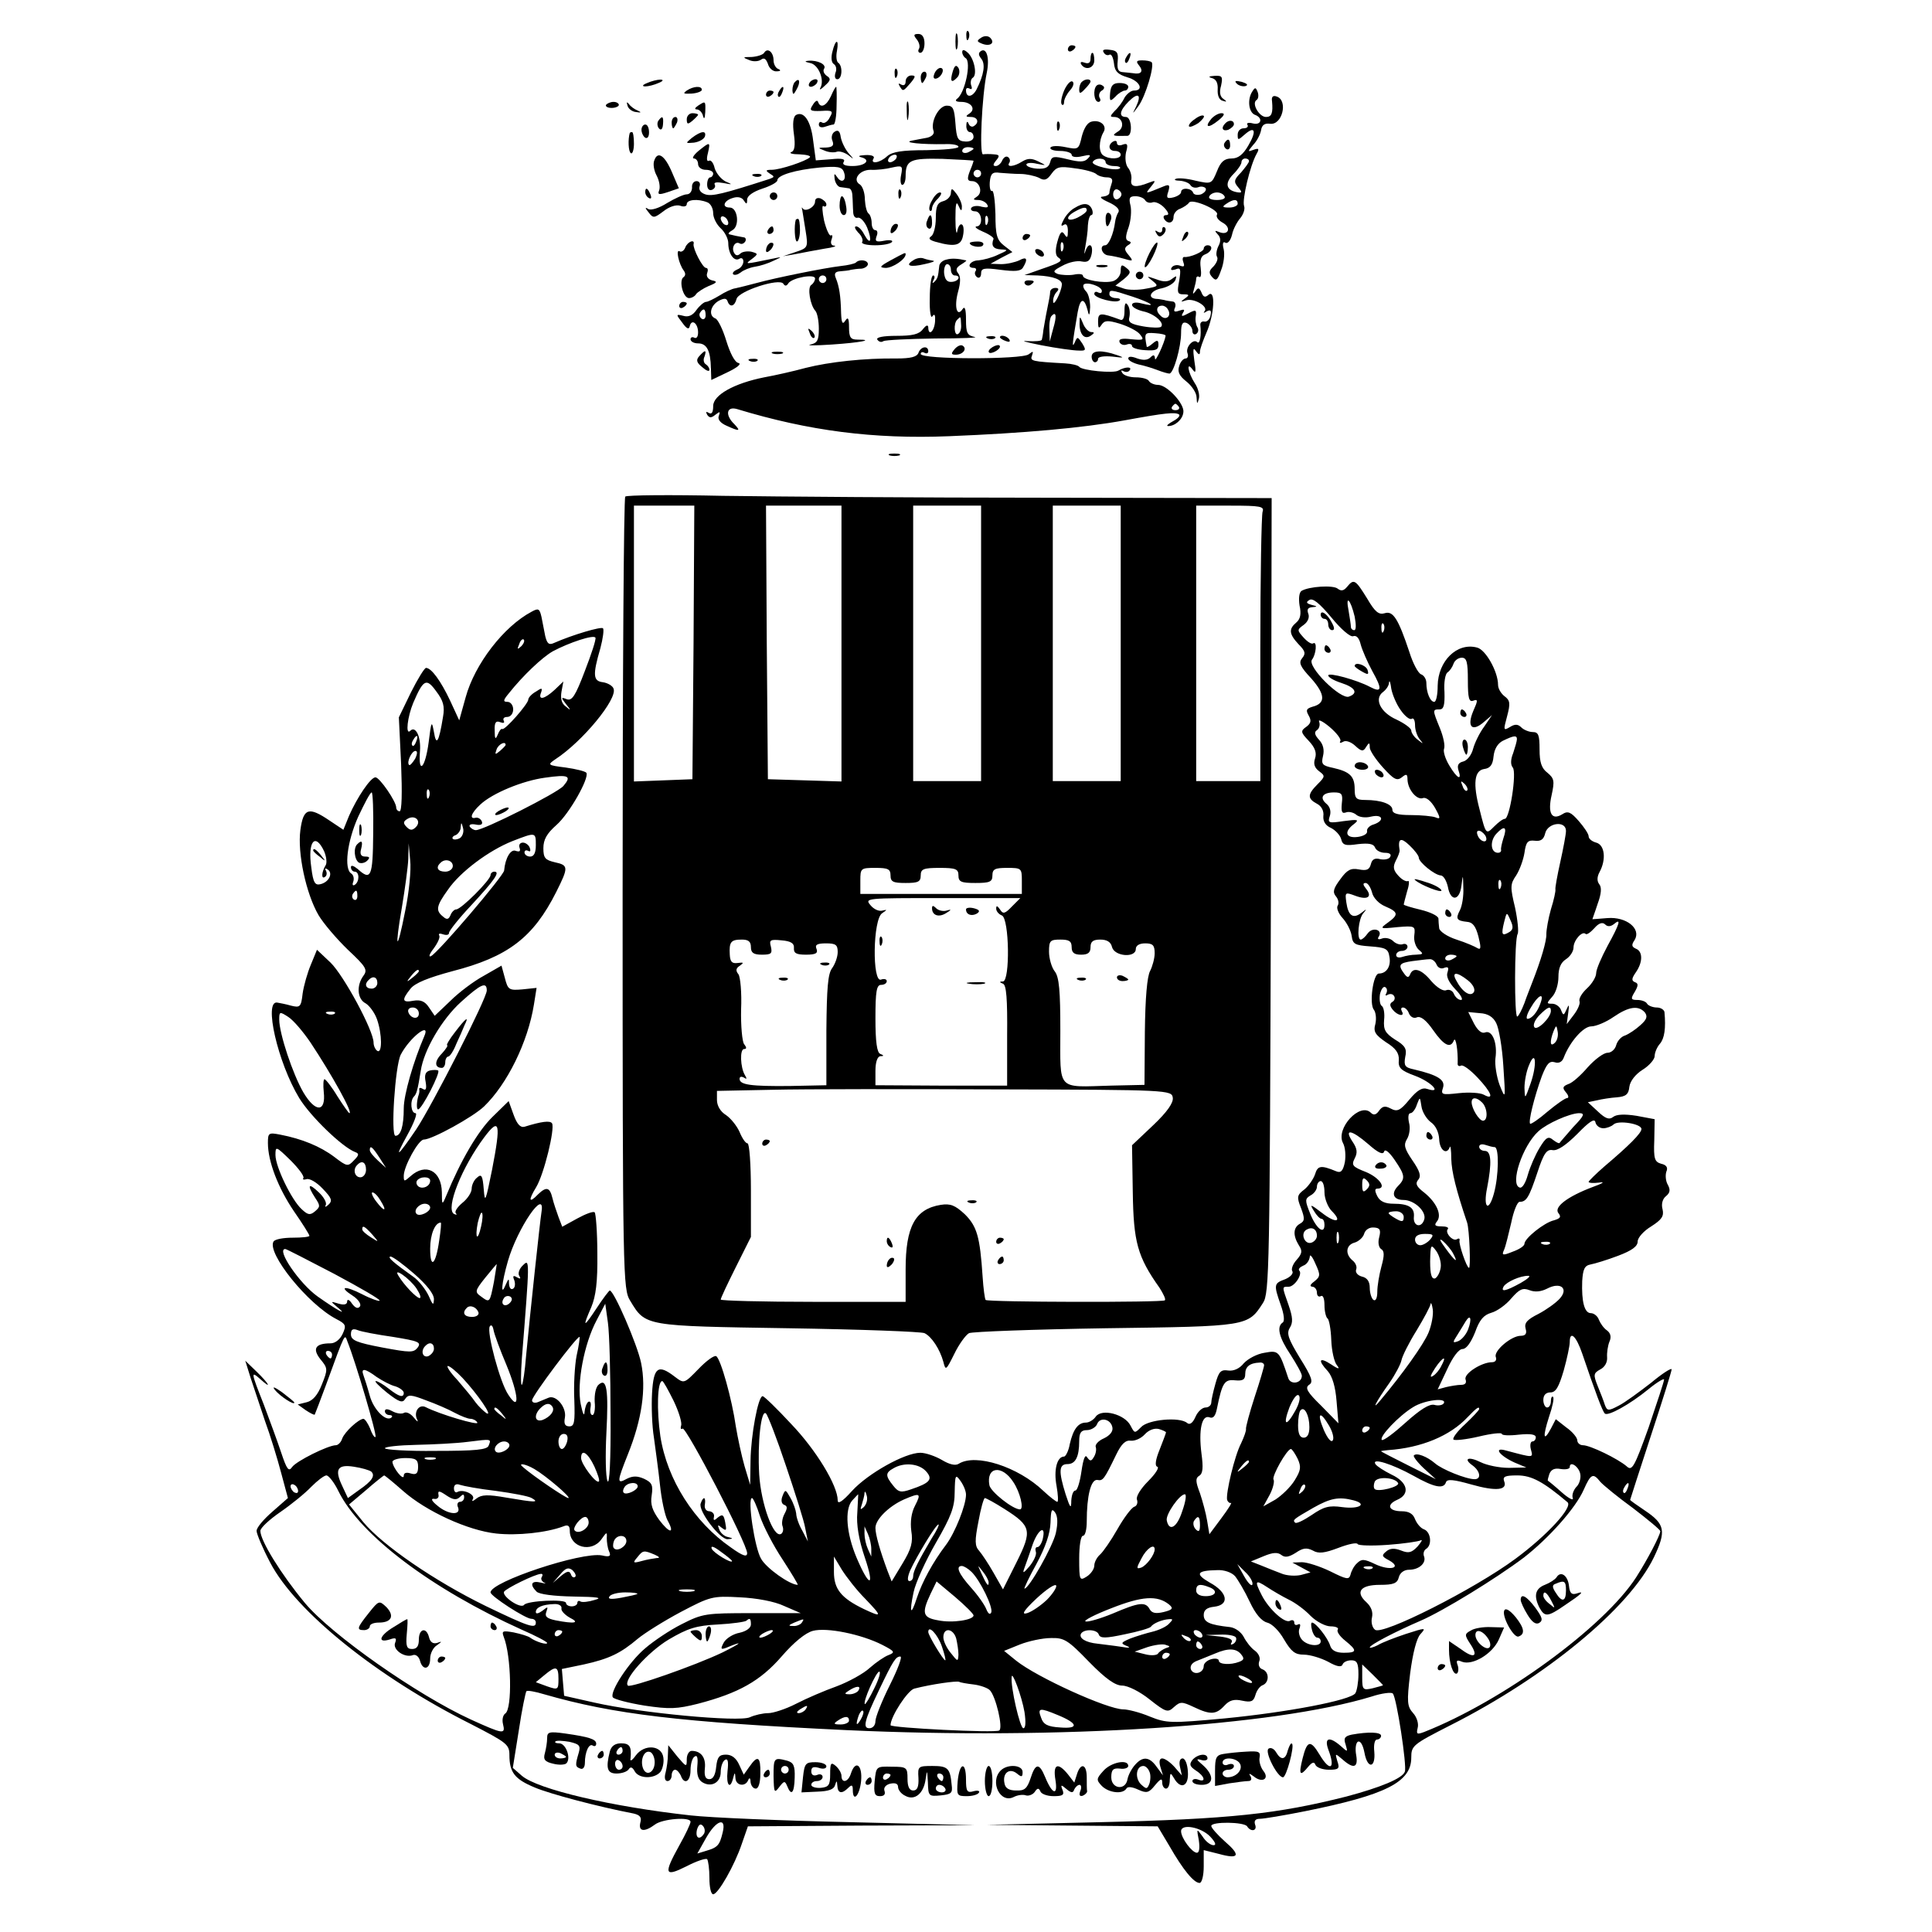 <?xml version="1.0" standalone="no"?>
<!DOCTYPE svg PUBLIC "-//W3C//DTD SVG 20010904//EN"
 "http://www.w3.org/TR/2001/REC-SVG-20010904/DTD/svg10.dtd">
<svg version="1.0" xmlns="http://www.w3.org/2000/svg"
 width="512pt" height="512pt" viewBox="0 0 512 512"
 preserveAspectRatio="xMidYMid meet">
<g transform="translate(0,512) scale(0.1,-0.1)"
fill="#000000" stroke="none">
<path d="M2532 5010 c0 -19 2 -27 5 -17 2 9 2 25 0 35 -3 9 -5 1 -5 -18z"/>
<path d="M2561 5024 c0 -11 3 -14 6 -6 3 7 2 16 -1 19 -3 4 -6 -2 -5 -13z"/>
<path d="M2430 5015 c6 -8 9 -19 5 -25 -3 -5 -1 -10 4 -10 6 0 11 11 11 25 0
16 -6 25 -16 25 -13 0 -14 -3 -4 -15z"/>
<path d="M2600 5020 c-12 -8 -12 -10 3 -16 21 -8 35 2 21 16 -5 5 -15 6 -24 0z"/>
<path d="M2206 4983 c-4 -15 -3 -29 4 -33 6 -4 8 -14 4 -23 -3 -10 -1 -17 5
-17 13 0 15 36 2 44 -4 3 -6 17 -3 31 6 33 -4 32 -12 -2z"/>
<path d="M2830 4989 c0 -5 5 -7 10 -4 6 3 10 8 10 11 0 2 -4 4 -10 4 -5 0 -10
-5 -10 -11z"/>
<path d="M2025 4980 c-3 -5 -18 -10 -33 -11 -24 0 -25 -1 -7 -8 11 -5 25 -4
32 1 8 6 13 2 18 -11 3 -12 14 -21 23 -20 11 0 12 3 5 6 -7 2 -13 13 -13 23 0
22 -16 35 -25 20z"/>
<path d="M2550 4982 c0 -6 4 -13 9 -16 16 -10 -2 -94 -23 -108 -6 -5 -2 -8 11
-8 27 0 40 -19 22 -31 -11 -7 -10 -9 4 -9 18 0 23 -15 8 -24 -5 -4 -12 0 -14
6 -3 8 -6 6 -6 -4 -1 -10 4 -18 9 -18 6 0 10 -6 10 -13 0 -8 -10 -13 -22 -12
-20 1 -23 8 -26 48 -3 39 -6 47 -23 47 -21 0 -44 -43 -35 -67 3 -7 -4 -15 -17
-18 -12 -2 -31 -6 -42 -8 -22 -5 28 -10 88 -9 20 1 37 -2 37 -7 0 -5 -38 -8
-85 -9 -65 0 -90 -4 -104 -16 -19 -18 -46 -22 -36 -6 4 6 -5 10 -22 9 -17 -1
-21 -3 -10 -6 26 -7 10 -23 -24 -23 -20 0 -28 4 -23 11 5 8 -6 10 -34 7 l-40
-3 -7 52 c-6 53 -25 80 -46 68 -7 -5 -9 -23 -5 -51 4 -29 2 -44 -7 -47 -7 -3
3 -6 22 -6 19 -1 31 -4 27 -8 -10 -10 -78 -33 -101 -33 -16 0 -17 -2 -5 -10
13 -8 13 -9 0 -14 -124 -40 -153 -47 -171 -41 -12 4 -18 12 -15 21 3 8 -1 14
-8 14 -8 0 -13 -8 -12 -17 0 -10 -6 -18 -14 -18 -8 0 -32 -11 -52 -23 -22 -14
-43 -20 -50 -16 -9 6 -9 3 1 -9 12 -16 15 -15 39 3 15 12 33 18 44 15 10 -4
18 -2 18 4 0 12 29 15 54 5 9 -3 16 -16 16 -29 0 -12 9 -30 20 -40 11 -10 20
-28 20 -39 0 -28 15 -50 29 -42 6 4 11 1 11 -7 0 -8 -7 -18 -16 -21 -9 -4 -14
-9 -11 -13 4 -3 12 -1 20 5 7 6 24 13 37 15 14 2 36 9 50 16 24 11 24 11 -5 5
-73 -15 -72 -15 -52 0 17 13 16 14 -2 19 -11 2 -24 0 -29 -5 -6 -6 -12 -6 -16
1 -9 14 2 33 14 26 5 -3 11 -1 15 5 3 5 1 11 -4 11 -6 1 -15 3 -21 4 -5 1 -13
3 -17 4 -5 1 -1 6 8 11 20 11 14 60 -7 60 -22 0 -16 18 7 25 14 5 25 2 30 -6
7 -11 9 -11 9 2 0 10 16 21 40 29 22 7 40 17 40 22 0 14 49 28 112 34 47 4 59
2 64 -11 9 -22 -5 -33 -17 -15 -8 12 -9 11 -7 -5 2 -11 9 -21 16 -21 6 -1 16
-2 21 -3 6 0 10 -10 10 -21 1 -11 1 -29 2 -41 0 -11 5 -18 12 -16 7 2 18 -10
25 -26 14 -35 9 -49 -8 -18 -6 12 -15 21 -21 21 -6 0 -3 -7 5 -16 9 -8 14 -20
11 -25 -4 -5 12 -9 34 -9 22 0 42 4 45 9 3 4 -6 6 -21 3 -21 -4 -25 -2 -20 12
4 9 2 16 -3 16 -6 0 -10 9 -10 19 0 11 -4 22 -8 25 -5 3 -9 20 -10 37 0 18 -6
35 -13 40 -21 12 -2 39 28 39 16 -1 41 2 57 6 27 6 29 5 24 -20 -3 -14 -1 -26
3 -26 5 0 9 10 9 23 0 43 12 48 98 46 45 -2 82 -4 82 -5 0 -2 -4 -14 -10 -28
-8 -21 -6 -26 6 -26 20 0 30 -30 13 -41 -11 -7 -11 -9 3 -9 9 0 20 -5 24 -12
5 -8 0 -9 -14 -6 -12 4 -25 2 -28 -3 -3 -5 2 -9 10 -9 19 0 22 -40 4 -40 -7
-1 1 -7 17 -14 17 -7 29 -16 28 -19 -7 -18 -1 -27 20 -28 20 -1 19 -2 -8 -14
-16 -8 -40 -14 -52 -15 -22 0 -34 -20 -12 -20 5 0 8 -4 4 -9 -3 -5 -1 -12 5
-16 5 -3 10 1 10 10 0 14 7 16 51 10 39 -5 54 -4 60 6 14 23 10 30 -10 19 -11
-5 -32 -10 -48 -10 l-28 1 29 16 29 15 -22 17 c-19 15 -23 27 -23 84 -1 36 -5
64 -9 61 -4 -2 -7 8 -6 23 2 23 7 28 27 25 14 -1 38 -3 54 -3 16 0 38 -5 49
-10 15 -9 22 -6 34 11 13 18 21 20 61 14 26 -3 51 -10 57 -15 5 -5 18 -9 28
-9 13 0 17 -5 13 -16 -3 -9 -6 -20 -6 -25 0 -5 -8 -9 -17 -10 -11 0 -5 -6 15
-15 20 -9 30 -19 26 -26 -4 -6 -8 -18 -9 -27 -4 -31 -17 -61 -26 -61 -17 0 -9
-26 9 -27 9 -1 28 -5 42 -9 23 -7 24 -6 11 10 -12 14 -12 19 -2 26 9 5 10 9 2
11 -9 3 -9 12 0 37 6 18 8 44 5 57 -5 20 -3 25 13 25 11 0 23 -5 26 -11 4 -6
13 -8 20 -5 7 2 21 -4 31 -15 11 -12 13 -19 5 -19 -7 0 -9 -4 -6 -10 9 -15 25
-12 25 5 0 9 8 19 18 22 9 4 20 11 23 16 8 12 82 -20 74 -32 -3 -6 4 -15 15
-21 24 -13 16 -35 -9 -25 -12 5 -13 4 -4 -6 8 -8 9 -18 2 -31 -5 -10 -7 -23
-4 -28 4 -6 -1 -17 -9 -26 -13 -12 -13 -18 -3 -29 10 -11 14 -7 23 19 7 17 10
42 7 55 -4 15 -2 22 4 18 6 -4 14 5 18 21 3 15 14 35 22 44 8 10 13 24 10 32
-6 16 16 108 33 138 8 14 6 16 -8 11 -16 -6 -16 -5 -1 13 10 10 19 28 21 39 2
14 10 19 24 17 32 -4 48 61 18 72 -10 4 -15 0 -13 -12 3 -32 -1 -42 -16 -42
-18 0 -39 36 -25 45 5 3 6 13 3 21 -5 13 -7 13 -14 2 -14 -21 -10 -55 6 -62
23 -8 18 -29 -5 -23 -11 3 -18 1 -14 -4 3 -5 -2 -9 -10 -9 -9 0 -16 -7 -16
-17 0 -15 1 -15 18 0 28 25 33 10 10 -29 -14 -24 -27 -34 -44 -34 -19 0 -29
-8 -39 -34 -14 -34 -15 -34 -56 -25 -23 6 -47 8 -53 5 -6 -2 -1 -5 11 -5 12
-1 25 -6 28 -12 4 -6 13 -8 21 -5 7 3 16 1 19 -3 3 -5 -3 -12 -12 -16 -10 -3
-19 -1 -21 4 -4 13 -32 15 -32 2 0 -5 -9 -11 -20 -14 -17 -4 -20 -2 -14 15 5
17 3 20 -10 15 -54 -22 -52 -22 -36 -2 14 17 13 18 -5 11 -35 -14 -50 -12 -47
7 2 10 -2 25 -9 33 -6 8 -8 25 -5 40 6 21 4 25 -8 21 -9 -4 -16 -2 -16 4 0 6
-4 7 -10 4 -15 -9 -12 -25 5 -25 8 0 15 -4 15 -10 0 -12 -30 -13 -46 -2 -13 8
-12 40 0 61 11 17 -7 34 -30 29 -12 -2 -21 -17 -27 -39 -8 -35 -9 -36 -43 -29
-19 4 -37 4 -40 -1 -3 -5 9 -9 25 -9 17 0 31 -5 31 -10 0 -6 11 -8 28 -4 21 5
25 4 15 -6 -9 -10 -22 -10 -54 -2 -37 9 -42 8 -46 -8 -4 -14 -13 -18 -34 -17
-16 1 -29 6 -29 11 0 4 12 6 28 2 26 -5 26 -5 4 6 -18 9 -28 9 -43 0 -22 -14
-43 -16 -34 -3 3 5 1 12 -4 15 -5 3 -11 -1 -15 -9 -3 -8 -11 -15 -17 -15 -8 0
-8 4 1 15 10 12 9 15 -6 16 -11 1 -23 1 -29 0 -10 -1 -3 154 10 216 8 38 0 67
-15 58 -8 -5 -7 -11 0 -20 12 -14 8 -42 -12 -82 -11 -21 -28 -23 -28 -2 0 6 4
7 10 4 5 -3 7 0 4 8 -3 8 -1 18 4 21 13 8 3 53 -14 67 -9 8 -14 8 -14 1z m30
-256 c0 -2 -7 -6 -15 -10 -8 -3 -15 -1 -15 4 0 6 7 10 15 10 8 0 15 -2 15 -4z
m-205 -26 c-3 -5 -11 -10 -16 -10 -6 0 -7 5 -4 10 3 6 11 10 16 10 6 0 7 -4 4
-10z m555 -10 c0 -5 10 -10 22 -10 12 0 19 -3 16 -6 -9 -9 -78 7 -72 17 7 12
34 11 34 -1z m380 3 c0 -4 -10 -17 -21 -30 -19 -19 -20 -25 -8 -39 12 -14 11
-16 -5 -13 -28 6 -30 25 -7 48 12 12 21 26 21 31 0 6 5 10 10 10 6 0 10 -3 10
-7z m-710 -33 c0 -5 -4 -10 -10 -10 -5 0 -10 5 -10 10 0 6 5 10 10 10 6 0 10
-4 10 -10z m372 -55 c0 -5 -5 -11 -11 -13 -6 -2 -11 4 -11 13 0 9 5 15 11 13
6 -2 11 -8 11 -13z m273 -5 c4 -6 -5 -10 -20 -10 -15 0 -24 4 -20 10 3 6 12
10 20 10 8 0 17 -4 20 -10z m35 -20 c0 -5 -10 -10 -22 -10 -19 0 -20 2 -8 10
19 13 30 13 30 0z m-1350 -51 c0 -6 -4 -7 -10 -4 -5 3 -10 11 -10 16 0 6 5 7
10 4 6 -3 10 -11 10 -16z m687 -1 c-3 -8 -6 -5 -6 6 -1 11 2 17 5 13 3 -3 4
-12 1 -19z"/>
<path d="M2925 4981 c3 -6 10 -9 15 -6 5 3 10 -7 12 -22 2 -22 10 -30 36 -38
32 -9 45 -35 17 -35 -8 0 -19 -9 -25 -19 -5 -11 -17 -27 -26 -35 -13 -14 -13
-16 -1 -16 22 0 29 -28 9 -39 -17 -11 -14 -12 26 -11 14 1 11 50 -4 50 -20 0
-17 17 7 41 25 25 35 19 20 -13 -11 -22 -11 -22 6 1 19 26 43 107 35 116 -3 3
-14 5 -25 5 -16 0 -17 -3 -8 -14 12 -15 5 -24 -16 -20 -7 1 -20 2 -29 3 -11 1
-14 9 -12 29 2 22 -1 28 -21 30 -15 2 -21 0 -16 -7z"/>
<path d="M2890 4964 c0 -10 -5 -14 -16 -10 -8 3 -12 2 -9 -4 11 -18 35 -11 35
10 0 11 -2 20 -5 20 -3 0 -5 -7 -5 -16z"/>
<path d="M2985 4969 c-4 -6 -5 -12 -2 -15 2 -3 7 2 10 11 7 17 1 20 -8 4z"/>
<path d="M2147 4953 c22 -4 39 -45 27 -66 -4 -7 2 -4 12 6 16 14 16 19 5 26
-7 5 -11 13 -7 19 7 11 -17 23 -42 21 -11 -1 -9 -3 5 -6z"/>
<path d="M2525 4931 c-8 -27 -4 -33 12 -16 6 6 7 18 3 25 -6 9 -10 7 -15 -9z"/>
<path d="M2371 4924 c0 -11 3 -14 6 -6 3 7 2 16 -1 19 -3 4 -6 -2 -5 -13z"/>
<path d="M2476 4924 c-4 -10 -1 -14 6 -12 15 5 23 28 10 28 -5 0 -13 -7 -16
-16z"/>
<path d="M2440 4915 c0 -8 2 -15 4 -15 2 0 6 7 10 15 3 8 1 15 -4 15 -6 0 -10
-7 -10 -15z"/>
<path d="M2400 4904 c0 -9 -5 -12 -12 -8 -7 4 -8 3 -4 -4 9 -15 9 -15 29 8 14
17 14 20 2 20 -8 0 -15 -7 -15 -16z"/>
<path d="M3212 4913 c11 -3 16 -13 15 -30 -1 -16 4 -28 13 -30 12 -4 12 -2 2
5 -9 6 -11 18 -6 35 5 24 3 27 -17 26 -16 -1 -18 -3 -7 -6z"/>
<path d="M1715 4900 c-13 -5 -14 -9 -5 -9 8 0 24 4 35 9 13 5 14 9 5 9 -8 0
-24 -4 -35 -9z"/>
<path d="M2107 4903 c-4 -3 -7 -13 -7 -22 1 -13 3 -13 11 2 11 19 8 33 -4 20z"/>
<path d="M2145 4900 c-3 -5 -2 -10 4 -10 5 0 13 5 16 10 3 6 2 10 -4 10 -5 0
-13 -4 -16 -10z"/>
<path d="M2820 4880 c-7 -17 -10 -33 -6 -37 3 -3 6 0 6 7 0 7 7 21 16 31 9 10
11 20 6 23 -5 3 -15 -8 -22 -24z"/>
<path d="M2867 4903 c-4 -3 -7 -13 -7 -20 0 -12 3 -12 15 1 8 8 15 17 15 20 0
8 -15 7 -23 -1z"/>
<path d="M3278 4898 c5 -5 16 -8 23 -6 8 3 3 7 -10 11 -17 4 -21 3 -13 -5z"/>
<path d="M2906 4893 c-10 -10 -7 -43 5 -43 5 0 7 5 3 11 -3 6 -1 15 6 19 7 4
8 10 2 13 -5 4 -12 4 -16 0z"/>
<path d="M2942 4874 c-2 -23 0 -24 14 -10 8 9 20 16 25 16 5 0 9 5 9 10 0 6
-10 10 -23 10 -17 0 -23 -6 -25 -26z"/>
<path d="M1820 4880 c-11 -8 -9 -9 13 -8 15 1 27 6 27 10 0 11 -22 10 -40 -2z"/>
<path d="M2065 4879 c-4 -6 -5 -12 -2 -15 2 -3 7 2 10 11 7 17 1 20 -8 4z"/>
<path d="M2202 4865 c-12 -26 -28 -33 -34 -15 -2 6 -8 2 -14 -8 -10 -15 -7
-17 22 -16 30 2 33 0 23 -17 -5 -11 -14 -17 -20 -14 -5 4 -9 1 -9 -5 0 -7 7
-9 16 -6 9 3 19 6 23 6 4 0 8 23 8 50 1 28 0 50 -1 50 -2 0 -8 -11 -14 -25z"/>
<path d="M2030 4869 c0 -5 5 -7 10 -4 6 3 10 8 10 11 0 2 -4 4 -10 4 -5 0 -10
-5 -10 -11z"/>
<path d="M2403 4825 c0 -22 2 -30 4 -17 2 12 2 30 0 40 -3 9 -5 -1 -4 -23z"/>
<path d="M1606 4842 c-2 -4 4 -8 15 -8 10 0 19 4 19 8 0 4 -6 8 -14 8 -8 0
-17 -4 -20 -8z"/>
<path d="M1663 4840 c2 -8 12 -16 23 -17 13 -2 15 -1 4 4 -8 3 -19 11 -23 17
-6 7 -7 6 -4 -4z"/>
<path d="M1850 4840 c-9 -6 -10 -10 -3 -10 6 0 14 -8 16 -17 3 -11 5 -7 6 10
1 30 1 30 -19 17z"/>
<path d="M1820 4804 c0 -14 3 -14 15 -4 8 7 15 14 15 16 0 2 -7 4 -15 4 -8 0
-15 -7 -15 -16z"/>
<path d="M3166 4804 c-11 -7 -17 -16 -15 -19 3 -3 14 2 25 9 10 8 17 17 14 19
-3 3 -14 -1 -24 -9z"/>
<path d="M3210 4805 c-19 -23 -8 -26 19 -4 16 13 18 19 8 19 -8 0 -20 -7 -27
-15z"/>
<path d="M1744 4799 c-3 -6 -2 -15 3 -20 5 -5 9 -1 10 11 2 22 -2 25 -13 9z"/>
<path d="M1780 4795 c0 -8 2 -15 4 -15 2 0 6 7 10 15 3 8 1 15 -4 15 -6 0 -10
-7 -10 -15z"/>
<path d="M2801 4784 c0 -11 3 -14 6 -6 3 7 2 16 -1 19 -3 4 -6 -2 -5 -13z"/>
<path d="M3247 4793 c-12 -12 -7 -22 8 -17 8 4 15 10 15 15 0 11 -14 12 -23 2z"/>
<path d="M1700 4776 c0 -8 5 -18 10 -21 6 -3 10 3 10 14 0 12 -4 21 -10 21 -5
0 -10 -6 -10 -14z"/>
<path d="M2212 4771 c-7 -4 -10 -15 -6 -24 5 -13 0 -17 -17 -18 -22 0 -23 -1
-4 -8 11 -5 26 -6 33 -3 7 2 20 -2 30 -9 16 -13 16 -12 0 6 -9 11 -18 30 -20
42 -2 15 -7 20 -16 14z"/>
<path d="M1669 4768 c-5 -17 -4 -50 3 -54 4 -3 8 9 8 25 0 17 -2 31 -5 31 -3
0 -5 -1 -6 -2z"/>
<path d="M1834 4755 c-18 -15 -18 -15 5 -13 14 2 26 9 29 16 5 17 -10 15 -34
-3z"/>
<path d="M3245 4741 c-3 -5 -1 -12 5 -16 5 -3 10 1 10 9 0 18 -6 21 -15 7z"/>
<path d="M1851 4720 c-13 -11 -18 -20 -12 -20 6 0 11 -7 11 -15 0 -8 9 -15 20
-15 11 0 20 -4 20 -10 0 -5 -4 -10 -8 -10 -4 0 -8 -8 -8 -19 0 -11 5 -17 13
-14 7 3 10 9 7 14 -3 6 6 7 23 4 25 -5 25 -4 6 4 -12 6 -25 22 -29 35 -3 14
-10 23 -15 20 -6 -3 -7 5 -3 20 7 31 6 31 -25 6z"/>
<path d="M1734 4695 c-4 -9 -1 -27 6 -40 7 -13 10 -30 7 -39 -5 -12 -1 -13 23
-5 l29 10 -18 42 c-19 45 -38 58 -47 32z"/>
<path d="M1998 4653 c7 -3 16 -2 19 1 4 3 -2 6 -13 5 -11 0 -14 -3 -6 -6z"/>
<path d="M1710 4611 c0 -6 4 -13 10 -16 6 -3 7 1 4 9 -7 18 -14 21 -14 7z"/>
<path d="M2381 4604 c0 -11 3 -14 6 -6 3 7 2 16 -1 19 -3 4 -6 -2 -5 -13z"/>
<path d="M2520 4609 c0 -9 -9 -19 -20 -22 -16 -4 -20 -14 -20 -45 0 -23 -6
-44 -12 -48 -9 -6 -5 -10 12 -15 50 -14 67 -10 72 16 3 14 2 28 -3 30 -4 3
-10 -5 -12 -17 -2 -13 -5 2 -5 32 0 39 2 49 8 35 6 -14 9 -16 9 -4 1 8 -6 24
-14 35 -12 16 -14 16 -15 3z"/>
<path d="M2040 4600 c0 -5 5 -10 10 -10 6 0 10 5 10 10 0 6 -4 10 -10 10 -5 0
-10 -4 -10 -10z"/>
<path d="M2470 4589 c-7 -11 -9 -23 -6 -27 3 -3 6 0 6 6 0 6 7 18 16 26 8 9
11 16 5 16 -6 0 -15 -9 -21 -21z"/>
<path d="M2160 4586 c0 -15 -26 -29 -33 -18 -2 4 -3 2 -1 -4 1 -6 5 -32 9 -56
7 -44 6 -45 -27 -56 l-33 -11 35 6 c19 4 53 10 75 14 22 3 34 7 26 8 -8 0 -11
7 -7 17 3 8 2 13 -2 10 -4 -2 -12 15 -18 39 -5 24 -6 42 -2 39 4 -3 8 -1 8 4
0 6 -7 12 -15 16 -9 3 -15 0 -15 -8z"/>
<path d="M2225 4575 c0 -14 5 -25 11 -25 7 0 9 10 6 25 -2 14 -7 25 -11 25 -3
0 -6 -11 -6 -25z"/>
<path d="M2848 4569 c-10 -5 -23 -19 -29 -31 -8 -15 -8 -19 0 -14 7 5 11 -2
11 -16 0 -18 -2 -20 -9 -9 -7 11 -12 6 -19 -20 -6 -22 -5 -36 2 -41 14 -9 9
-13 -44 -31 l-45 -16 35 -1 c41 -2 66 -11 64 -25 -2 -21 -23 -60 -23 -44 -1 8
4 20 9 25 7 7 6 11 -3 11 -8 0 -14 -5 -14 -11 0 -6 -4 -27 -8 -46 -4 -19 -8
-44 -10 -55 -1 -11 -3 -22 -4 -25 0 -4 -18 -5 -38 -4 -21 2 -4 -3 37 -11 41
-8 85 -14 98 -14 20 -1 21 1 10 19 -12 18 -13 19 -20 2 -8 -17 -6 -1 8 81 7
39 18 39 27 2 3 -14 5 -10 6 11 0 16 -4 35 -11 42 -6 6 -9 14 -6 18 9 8 48 -5
48 -17 0 -6 -4 -7 -10 -4 -5 3 -10 2 -10 -4 0 -11 58 -26 67 -17 4 3 -1 6 -10
6 -9 0 -17 5 -17 10 0 13 3 13 61 -6 51 -17 67 -29 24 -18 -15 4 -25 2 -25 -4
0 -6 13 -13 29 -17 30 -6 58 -31 48 -41 -3 -3 -24 -3 -47 1 -34 6 -41 11 -37
25 2 10 1 24 -4 31 -6 10 -9 5 -9 -15 0 -18 -4 -27 -12 -23 -52 19 -58 19 -58
-5 0 -18 2 -20 9 -9 8 12 16 13 49 3 22 -7 46 -19 53 -28 12 -15 10 -16 -23
-13 -25 3 -34 1 -31 -8 3 -6 11 -9 19 -6 8 3 14 1 14 -4 0 -5 16 -10 35 -11
27 -2 35 1 35 14 0 13 -3 14 -15 4 -8 -7 -15 -11 -16 -9 -7 37 -6 38 22 36 16
-1 29 -4 28 -7 -3 -19 -28 -72 -28 -61 -1 11 -4 12 -12 4 -8 -8 -20 -8 -35 -3
-15 6 -24 6 -24 0 0 -5 12 -12 28 -16 15 -3 37 -10 50 -15 13 -5 27 -9 31 -9
11 0 31 70 31 108 0 24 4 30 15 26 8 -4 15 -13 15 -21 0 -8 5 -11 10 -8 6 4 7
12 3 18 -4 7 -6 20 -4 30 2 16 0 17 -19 7 -18 -10 -21 -9 -15 1 6 9 3 10 -9 6
-14 -5 -17 -3 -12 8 3 8 0 16 -7 16 -7 1 -16 2 -22 4 -5 1 -16 3 -22 3 -24 3
-13 23 16 28 17 4 32 13 36 22 4 12 3 12 -9 3 -10 -8 -22 -9 -42 -1 -26 9 -27
9 -10 -4 17 -14 16 -15 -17 -21 -19 -4 -46 -4 -58 0 l-23 8 22 17 c19 16 20
20 7 30 -12 10 -15 9 -15 -8 0 -12 -9 -23 -20 -27 -24 -7 -80 3 -80 14 0 5
-11 6 -25 3 -13 -2 -32 -1 -42 2 -14 6 -12 9 13 22 16 9 39 14 51 11 16 -3 22
2 26 20 5 27 -9 32 -17 6 -3 -10 -3 -4 0 12 3 17 7 42 7 58 1 15 5 27 9 27 4
0 5 7 2 15 -7 17 -22 19 -46 4z m32 -6 c0 -5 -11 -13 -25 -20 -28 -13 -34 1
-7 16 21 12 32 14 32 4z m-63 -105 c-3 -8 -6 -5 -6 6 -1 11 2 17 5 13 3 -3 4
-12 1 -19z m278 -158 c11 -17 -5 -31 -19 -17 -14 12 -12 27 4 27 5 0 12 -4 15
-10z m-304 -51 l-9 -34 -1 31 c-1 17 2 34 6 37 12 13 14 -1 4 -34z"/>
<path d="M2930 4541 c0 -25 6 -27 13 -6 4 8 2 17 -3 20 -6 4 -10 -3 -10 -14z"/>
<path d="M2457 4535 c-4 -8 -2 -17 3 -20 6 -4 10 3 10 14 0 25 -6 27 -13 6z"/>
<path d="M2109 4538 c-5 -16 -3 -58 3 -58 4 0 8 14 8 30 0 17 -2 30 -5 30 -3
0 -5 -1 -6 -2z"/>
<path d="M2367 4523 c-4 -3 -7 -11 -7 -17 0 -6 5 -5 12 2 6 6 9 14 7 17 -3 3
-9 2 -12 -2z"/>
<path d="M2035 4510 c-3 -5 -1 -10 4 -10 6 0 11 5 11 10 0 6 -2 10 -4 10 -3 0
-8 -4 -11 -10z"/>
<path d="M3080 4511 c0 -7 -5 -9 -12 -5 -7 5 -8 3 -3 -5 5 -9 10 -10 18 -2 6
6 8 14 4 18 -4 3 -7 1 -7 -6z"/>
<path d="M3136 4493 c-6 -14 -5 -15 5 -6 7 7 10 15 7 18 -3 3 -9 -2 -12 -12z"/>
<path d="M2710 4489 c0 -5 5 -7 10 -4 6 3 10 8 10 11 0 2 -4 4 -10 4 -5 0 -10
-5 -10 -11z"/>
<path d="M1816 4464 c-3 -8 -10 -13 -15 -10 -11 7 -2 -34 11 -51 5 -7 5 -13 0
-17 -14 -8 -2 -56 14 -56 7 0 16 5 19 11 4 5 19 15 33 21 23 9 24 12 9 15 -11
3 -16 11 -13 19 3 8 2 14 -3 14 -9 0 -35 51 -33 63 4 14 -16 7 -22 -9z"/>
<path d="M2037 4473 c-4 -3 -7 -11 -7 -17 0 -6 5 -5 12 2 6 6 9 14 7 17 -3 3
-9 2 -12 -2z"/>
<path d="M2570 4476 c0 -9 30 -14 35 -6 4 6 -3 10 -14 10 -12 0 -21 -2 -21 -4z"/>
<path d="M3046 4449 c-9 -18 -14 -34 -12 -37 3 -2 12 10 21 28 9 18 14 34 12
37 -3 2 -12 -10 -21 -28z"/>
<path d="M3190 4461 c0 -8 -37 -24 -52 -22 -4 0 -5 -6 -2 -14 4 -11 2 -13 -9
-9 -8 3 -18 1 -22 -5 -4 -7 0 -8 10 -5 14 6 15 1 10 -30 -6 -31 -5 -36 11 -36
16 0 17 -2 4 -11 -12 -9 -12 -10 3 -5 21 7 61 -17 49 -29 -4 -5 -1 -5 6 0 10
5 13 2 10 -11 -2 -11 -10 -18 -17 -16 -6 1 -11 -3 -10 -10 3 -26 -1 -51 -8
-45 -10 11 -32 -13 -26 -29 3 -8 0 -14 -5 -14 -6 0 -14 -9 -17 -20 -5 -15 0
-26 19 -41 14 -11 27 -30 27 -42 1 -18 2 -19 6 -4 3 10 -2 29 -11 42 -18 28
-23 60 -5 35 8 -11 9 -5 4 25 -4 29 -3 36 4 25 8 -11 11 -11 11 -2 0 7 8 29
17 50 21 47 25 116 6 101 -9 -8 -14 -7 -19 6 -6 13 -9 14 -16 3 -7 -9 -8 -8
-4 5 3 10 6 23 6 28 0 6 4 8 8 5 5 -3 6 8 4 24 -3 21 1 32 12 36 18 7 22 24 6
24 -5 0 -10 -4 -10 -9z"/>
<path d="M2745 4450 c3 -5 11 -10 16 -10 6 0 7 5 4 10 -3 6 -11 10 -16 10 -6
0 -7 -4 -4 -10z"/>
<path d="M2360 4430 c-29 -16 -31 -19 -13 -20 19 0 53 23 53 36 0 6 -1 5 -40
-16z"/>
<path d="M2420 4430 c-23 -14 -8 -19 30 -10 19 4 30 8 23 9 -6 1 -17 3 -25 6
-7 3 -20 1 -28 -5z"/>
<path d="M2508 4432 c-10 -2 -19 -10 -19 -18 -3 -28 -4 -32 -13 -41 -5 -5 -6
-3 -2 5 4 6 3 12 -1 12 -5 0 -9 -27 -9 -61 -1 -35 3 -55 7 -47 6 8 8 3 7 -14
-2 -27 -18 -40 -18 -15 -1 7 -6 5 -14 -5 -10 -14 -28 -18 -70 -18 -36 0 -55
-4 -51 -10 4 -6 11 -8 16 -4 6 3 67 6 137 7 70 0 117 2 105 4 -20 4 -23 11
-23 46 0 27 -3 37 -9 28 -15 -23 -23 6 -12 46 7 25 7 41 0 49 -7 9 -5 15 8 23
10 6 16 11 13 11 -22 5 -38 6 -52 2z m12 -27 c0 -8 5 -15 10 -15 18 0 11 -16
-8 -17 -12 -1 -18 6 -20 23 -1 13 3 24 8 24 6 0 10 -7 10 -15z m27 -145 c1
-11 -2 -22 -8 -25 -10 -7 -13 28 -2 38 9 9 9 10 10 -13z"/>
<path d="M2268 4424 c-4 -3 -21 -7 -40 -9 -43 -5 -172 -31 -223 -45 -22 -6
-47 -12 -56 -14 -9 -1 -28 -10 -42 -19 -15 -9 -31 -17 -36 -17 -5 0 -17 -10
-25 -21 -10 -15 -22 -20 -35 -16 -20 5 -20 4 -3 -18 12 -17 18 -19 20 -9 5 20
22 7 22 -17 0 -11 -4 -17 -10 -14 -5 3 -10 1 -10 -4 0 -6 9 -11 20 -11 23 0
33 -19 34 -66 l1 -31 44 21 c25 12 37 22 28 24 -10 2 -22 26 -32 58 -9 30 -22
57 -29 60 -19 7 -14 34 9 47 14 7 20 7 23 -1 6 -18 19 -14 24 6 6 21 114 56
124 40 4 -7 9 -6 13 1 10 15 71 26 71 13 0 -6 -5 -14 -10 -17 -11 -7 -3 -54
11 -69 5 -6 9 -27 9 -47 0 -31 -4 -38 -22 -42 -13 -3 13 -3 57 0 75 5 115 13
67 13 -18 0 -22 6 -22 33 0 24 -3 28 -10 17 -7 -11 -10 -6 -11 20 -1 46 -5 71
-14 93 -5 12 -2 17 11 18 11 1 24 2 29 4 6 1 18 3 28 3 9 1 17 7 17 12 0 11
-23 14 -32 4z m-78 -44 c0 -5 -4 -10 -10 -10 -5 0 -10 5 -10 10 0 6 5 10 10
10 6 0 10 -4 10 -10z m-320 -96 c0 -8 -5 -12 -10 -9 -6 4 -8 11 -5 16 9 14 15
11 15 -7z"/>
<path d="M2908 4413 c6 -2 18 -2 25 0 6 3 1 5 -13 5 -14 0 -19 -2 -12 -5z"/>
<path d="M3010 4390 c0 -5 5 -10 10 -10 6 0 10 5 10 10 0 6 -4 10 -10 10 -5 0
-10 -4 -10 -10z"/>
<path d="M2716 4368 c3 -5 10 -6 15 -3 13 9 11 12 -6 12 -8 0 -12 -4 -9 -9z"/>
<path d="M1800 4309 c0 -5 5 -7 10 -4 6 3 10 8 10 11 0 2 -4 4 -10 4 -5 0 -10
-5 -10 -11z"/>
<path d="M2861 4265 c-1 -30 12 -46 29 -35 11 7 11 10 2 10 -7 0 -17 10 -22
23 -8 20 -9 20 -9 2z"/>
<path d="M2146 4237 c3 -10 9 -15 12 -12 3 3 0 11 -7 18 -10 9 -11 8 -5 -6z"/>
<path d="M2618 4223 c7 -3 16 -2 19 1 4 3 -2 6 -13 5 -11 0 -14 -3 -6 -6z"/>
<path d="M2650 4226 c0 -2 7 -7 16 -10 8 -3 12 -2 9 4 -6 10 -25 14 -25 6z"/>
<path d="M2530 4195 c-10 -12 -10 -15 3 -15 19 0 31 16 18 24 -5 3 -14 -1 -21
-9z"/>
<path d="M2630 4200 c-8 -5 -12 -11 -9 -14 2 -3 11 -1 19 4 8 5 12 11 9 14 -2
3 -11 1 -19 -4z"/>
<path d="M2434 4185 c-4 -11 -21 -15 -58 -15 -85 1 -178 -9 -241 -25 -33 -9
-82 -20 -110 -25 -80 -16 -135 -47 -135 -76 0 -17 -4 -23 -12 -18 -7 4 -8 3
-4 -5 6 -9 11 -9 22 0 12 9 13 9 9 -3 -4 -9 4 -19 20 -26 35 -16 39 -15 21 4
-25 24 -21 48 7 40 191 -58 362 -80 562 -72 199 8 355 22 465 42 109 20 133
22 144 16 5 -3 -2 -11 -15 -18 -13 -7 -19 -13 -14 -13 18 -1 39 17 41 36 4 22
-43 73 -67 73 -10 0 -21 5 -24 10 -3 6 -19 10 -35 10 -16 0 -32 5 -36 12 -4 6
-3 8 4 4 6 -3 13 -2 16 3 7 10 -13 9 -30 -1 -12 -8 -97 0 -104 10 -3 4 -20 8
-37 9 -89 5 -94 6 -88 21 4 12 3 12 -9 3 -17 -14 -286 -14 -286 1 0 5 5 6 10
3 6 -3 10 -1 10 4 0 16 -20 13 -26 -4z m690 -143 c3 -5 -1 -9 -9 -9 -8 0 -12
4 -9 9 3 4 7 8 9 8 2 0 6 -4 9 -8z"/>
<path d="M1853 4176 c-9 -10 -7 -17 8 -29 10 -9 19 -13 19 -7 0 5 -4 11 -10
15 -5 3 -7 12 -3 20 6 18 2 19 -14 1z"/>
<path d="M2048 4183 c6 -2 18 -2 25 0 6 3 1 5 -13 5 -14 0 -19 -2 -12 -5z"/>
<path d="M2893 4175 c0 -8 4 -15 9 -15 4 0 8 4 8 9 0 6 17 8 38 6 31 -4 33 -3
12 4 -40 14 -67 13 -67 -4z"/>
<path d="M1988 4163 c7 -3 16 -2 19 1 4 3 -2 6 -13 5 -11 0 -14 -3 -6 -6z"/>
<path d="M2358 3913 c6 -2 18 -2 25 0 6 3 1 5 -13 5 -14 0 -19 -2 -12 -5z"/>
<path d="M1657 3804 c-4 -4 -7 -478 -7 -1053 0 -1019 1 -1047 20 -1078 41 -68
37 -67 420 -73 190 -3 352 -9 360 -13 19 -9 41 -43 50 -76 6 -24 7 -23 29 21
12 25 30 50 39 55 9 4 172 10 362 13 378 5 377 5 417 67 17 25 18 94 21 1080
l2 1053 -602 1 c-332 0 -716 3 -853 5 -138 3 -254 2 -258 -2z m181 -386 l-3
-363 -77 -3 -78 -3 0 366 0 365 80 0 80 0 -2 -362z m392 -3 l0 -366 -97 3 -98
3 -3 363 -2 362 100 0 100 0 0 -365z m370 0 l0 -365 -90 0 -90 0 0 365 0 365
90 0 90 0 0 -365z m370 0 l0 -365 -90 0 -90 0 0 365 0 365 90 0 90 0 0 -365z
m376 349 c-3 -9 -6 -173 -6 -365 l0 -349 -85 0 -85 0 0 365 0 365 91 0 c79 0
90 -2 85 -16z m-986 -964 c0 -17 7 -20 40 -20 33 0 40 3 40 20 0 17 7 20 50
20 43 0 50 -3 50 -20 0 -17 7 -20 45 -20 38 0 45 3 45 20 0 17 7 20 39 20 38
0 39 -1 39 -34 l0 -35 -214 0 -214 0 0 35 c0 33 1 34 40 34 33 0 40 -3 40 -20z
m322 -82 c-19 -20 -24 -21 -32 -8 -7 10 -10 11 -10 2 0 -7 7 -15 15 -18 20 -8
22 -174 3 -175 -10 0 -10 -2 0 -6 9 -3 12 -40 11 -138 l0 -132 -175 0 -174 1
0 38 c0 23 5 38 13 39 10 0 10 2 0 6 -9 3 -13 32 -13 94 0 72 3 89 15 89 8 0
15 4 15 10 0 5 -7 7 -15 4 -24 -10 -22 161 3 176 13 9 14 10 1 7 -9 -3 -23 3
-32 14 -16 19 -13 19 190 19 l207 0 -22 -22z m-692 -108 c0 -15 7 -20 29 -20
25 0 28 3 24 21 -5 18 -2 20 28 17 25 -2 34 -8 33 -20 -1 -14 6 -18 32 -18 26
0 32 4 28 15 -5 11 1 15 25 15 26 0 31 -4 31 -23 0 -13 -7 -32 -15 -43 -11
-15 -14 -52 -15 -165 l0 -145 -97 -2 c-103 -1 -133 3 -133 19 0 6 5 7 12 3 7
-5 8 -3 2 7 -12 20 -14 69 -2 69 7 0 7 4 0 13 -5 6 -9 48 -8 92 2 44 -2 86 -7
93 -8 10 -7 16 4 23 11 8 10 9 -6 7 -15 -2 -20 3 -21 22 -2 34 3 40 32 40 17
0 24 -5 24 -20z m850 0 c0 -15 7 -20 25 -20 18 0 25 5 25 20 0 15 7 20 26 20
17 0 28 -6 31 -20 7 -25 63 -29 63 -5 0 9 9 15 25 15 20 0 25 -5 25 -26 0 -14
-6 -35 -12 -47 -8 -14 -13 -72 -14 -162 l-1 -140 -89 -2 c-145 -4 -134 -16
-134 145 0 106 -3 143 -15 158 -8 10 -15 34 -15 52 0 29 3 32 30 32 23 0 30
-4 30 -20z m268 -399 c2 -13 -14 -37 -52 -73 l-56 -53 2 -125 c2 -131 12 -170
71 -253 10 -16 17 -30 14 -33 -6 -6 -469 -5 -475 1 -2 2 -6 30 -8 62 -7 106
-15 133 -47 165 -26 24 -38 29 -64 25 -68 -11 -93 -58 -93 -171 l0 -86 -245 0
c-135 0 -245 3 -245 6 0 4 18 42 40 86 l40 80 0 124 c0 68 -4 124 -9 124 -5 0
-14 13 -21 30 -7 16 -23 36 -36 45 -15 9 -24 25 -24 40 l0 24 148 3 c81 2 352
2 602 1 448 -1 455 -2 458 -22z"/>
<path d="M2470 2713 c0 -19 18 -25 37 -13 15 9 15 11 2 7 -9 -3 -22 0 -28 6
-8 8 -11 8 -11 0z"/>
<path d="M2560 2710 c0 -14 15 -19 29 -11 9 6 7 10 -8 14 -12 3 -21 1 -21 -3z"/>
<path d="M2331 2624 c0 -11 3 -14 6 -6 3 7 2 16 -1 19 -3 4 -6 -2 -5 -13z"/>
<path d="M2568 2513 c12 -2 30 -2 40 0 9 3 -1 5 -23 4 -22 0 -30 -2 -17 -4z"/>
<path d="M2178 2563 c7 -3 16 -2 19 1 4 3 -2 6 -13 5 -11 0 -14 -3 -6 -6z"/>
<path d="M2068 2523 c7 -3 16 -2 19 1 4 3 -2 6 -13 5 -11 0 -14 -3 -6 -6z"/>
<path d="M2960 2530 c0 -6 7 -10 15 -10 8 0 15 2 15 4 0 2 -7 6 -15 10 -8 3
-15 1 -15 -4z"/>
<path d="M2858 2523 c7 -3 16 -2 19 1 4 3 -2 6 -13 5 -11 0 -14 -3 -6 -6z"/>
<path d="M2020 2089 c0 -5 5 -7 10 -4 6 3 10 8 10 11 0 2 -4 4 -10 4 -5 0 -10
-5 -10 -11z"/>
<path d="M2568 1933 c7 -3 16 -2 19 1 4 3 -2 6 -13 5 -11 0 -14 -3 -6 -6z"/>
<path d="M2350 1831 c0 -6 4 -13 10 -16 6 -3 7 1 4 9 -7 18 -14 21 -14 7z"/>
<path d="M2640 1829 c0 -5 5 -7 10 -4 6 3 10 8 10 11 0 2 -4 4 -10 4 -5 0 -10
-5 -10 -11z"/>
<path d="M2357 1783 c-4 -3 -7 -11 -7 -17 0 -6 5 -5 12 2 6 6 9 14 7 17 -3 3
-9 2 -12 -2z"/>
<path d="M2645 1780 c-3 -5 -1 -10 4 -10 6 0 11 5 11 10 0 6 -2 10 -4 10 -3 0
-8 -4 -11 -10z"/>
<path d="M3570 3565 c-9 -11 -16 -12 -25 -5 -12 10 -76 6 -96 -6 -6 -4 -8 -20
-5 -39 5 -22 2 -36 -9 -45 -20 -17 -19 -30 6 -57 18 -18 20 -25 10 -37 -10
-12 -6 -22 24 -54 37 -42 39 -66 3 -75 -16 -5 -18 -9 -10 -23 8 -14 6 -21 -6
-30 -16 -11 -15 -15 6 -37 17 -18 22 -32 17 -47 -5 -15 -1 -25 11 -34 16 -12
16 -14 -4 -34 -27 -27 -28 -38 -2 -52 12 -6 19 -19 17 -33 -1 -14 6 -25 20
-31 12 -6 24 -19 27 -29 4 -17 11 -19 45 -14 28 3 41 1 45 -9 3 -8 15 -14 26
-14 13 0 18 -4 14 -11 -3 -6 -15 -8 -26 -6 -14 4 -22 0 -25 -13 -4 -15 -11
-18 -32 -14 -21 4 -31 -1 -49 -26 -18 -24 -21 -34 -12 -45 7 -8 9 -19 5 -25
-4 -6 2 -21 13 -33 11 -12 22 -33 24 -47 3 -22 8 -25 49 -28 40 -3 48 -6 51
-27 5 -25 -7 -45 -28 -45 -15 0 -26 -81 -13 -96 5 -7 7 -23 4 -37 -6 -21 -1
-29 28 -49 26 -16 35 -29 34 -47 -2 -21 5 -28 43 -42 43 -16 73 -48 33 -35
-14 5 -27 -3 -48 -28 -24 -29 -32 -33 -49 -24 -15 8 -22 7 -31 -5 -8 -12 -15
-13 -22 -6 -29 29 -94 -42 -74 -80 6 -11 8 -33 5 -51 -5 -24 -11 -29 -23 -24
-41 17 -49 15 -56 -8 -4 -12 -17 -31 -28 -40 -20 -15 -21 -20 -9 -50 10 -27
10 -34 -3 -41 -18 -10 -19 -31 -3 -57 10 -15 9 -22 -6 -39 -10 -11 -15 -25
-11 -30 3 -6 -5 -15 -19 -21 -30 -11 -31 -14 -12 -68 9 -25 11 -44 5 -47 -16
-11 -10 -39 21 -85 16 -25 30 -50 30 -56 0 -20 -30 -25 -36 -6 -24 72 -25 74
-63 67 -20 -3 -44 -16 -55 -28 -11 -14 -27 -21 -41 -19 -20 3 -25 -3 -34 -35
-6 -21 -11 -44 -11 -50 0 -7 -7 -13 -15 -13 -9 0 -21 -11 -27 -25 -7 -16 -15
-22 -22 -16 -20 17 -104 9 -122 -11 -17 -17 -17 -17 -28 4 -15 30 -76 46 -92
24 -6 -9 -18 -16 -26 -16 -21 0 -34 -18 -43 -57 -3 -18 -11 -33 -15 -33 -19 0
-28 -36 -20 -78 4 -23 5 -42 2 -42 -3 0 -20 13 -37 29 -67 64 -179 100 -224
72 -9 -6 -25 -2 -45 10 -17 10 -43 19 -57 19 -41 0 -139 -55 -181 -101 -26
-29 -38 -36 -38 -25 0 39 -57 133 -123 202 -38 41 -72 74 -76 74 -12 0 -31
-104 -32 -170 l-1 -65 -15 50 c-8 28 -18 75 -23 105 -10 71 -40 179 -52 186
-5 3 -26 -12 -47 -34 -38 -39 -38 -39 -62 -21 -45 35 -57 26 -61 -43 -2 -35 0
-88 5 -118 4 -30 12 -87 16 -125 4 -39 13 -81 20 -94 20 -36 6 -36 -22 1 -18
25 -24 41 -20 65 4 27 1 34 -20 44 -18 8 -30 8 -46 0 -27 -15 -26 -8 3 65 37
92 49 174 35 242 -10 49 -72 192 -83 192 -2 0 -18 -21 -35 -47 -35 -53 -38
-52 -14 3 12 29 17 66 16 142 0 57 -4 106 -7 109 -3 4 -24 -4 -46 -16 l-40
-22 -10 26 c-5 14 -13 37 -16 50 -7 29 -16 31 -38 10 -24 -25 -27 -17 -5 19
21 35 50 155 42 169 -5 8 -28 5 -73 -9 -11 -3 -20 7 -29 32 l-13 36 -43 -42
c-38 -37 -84 -115 -123 -210 -10 -24 -11 -24 -11 10 -1 58 -43 79 -83 43 -17
-15 -18 -15 -18 1 0 25 39 96 53 96 22 0 131 60 160 88 61 59 116 170 132 270
l7 44 -38 -4 c-35 -3 -38 -1 -46 30 l-9 33 -47 -27 c-26 -14 -66 -44 -88 -66
l-42 -40 -15 22 c-11 17 -23 21 -41 18 -31 -6 -32 2 -8 32 12 15 47 29 110 46
148 38 215 89 276 210 33 66 33 71 -4 79 -25 6 -30 11 -30 37 0 23 9 39 35 62
34 30 87 124 79 138 -3 4 -27 10 -55 14 -48 6 -49 7 -27 22 72 47 165 160 154
187 -2 7 -15 15 -28 17 -26 3 -28 18 -7 90 7 26 10 50 7 53 -5 5 -80 -17 -130
-39 -13 -6 -18 -2 -23 18 -3 14 -7 37 -10 51 -5 22 -8 24 -26 14 -74 -39 -151
-139 -175 -227 l-17 -61 -24 52 c-25 53 -50 87 -64 87 -4 0 -22 -29 -40 -65
l-32 -66 6 -124 c3 -76 2 -125 -4 -125 -5 0 -9 5 -9 10 0 16 -44 80 -55 80
-13 0 -49 -54 -70 -102 l-15 -37 -36 24 c-56 38 -70 34 -78 -25 -8 -61 15
-168 48 -225 13 -22 48 -63 78 -92 48 -45 53 -53 41 -69 -19 -26 -16 -62 6
-73 10 -6 24 -25 30 -42 14 -40 14 -92 1 -84 -5 3 -10 13 -10 22 0 32 -79 178
-114 212 l-36 34 -16 -39 c-9 -21 -19 -56 -22 -77 -4 -36 -7 -38 -31 -32 -14
4 -30 7 -36 8 -37 7 1 -159 58 -253 30 -49 114 -130 148 -143 11 -4 11 -8 -3
-22 -16 -17 -18 -17 -52 9 -37 28 -86 48 -143 59 -31 6 -33 5 -33 -22 0 -49
27 -119 69 -181 23 -33 41 -62 41 -65 0 -3 -20 -5 -44 -5 -25 0 -47 -4 -51
-10 -19 -30 91 -167 167 -206 25 -13 26 -17 16 -39 -7 -15 -20 -25 -32 -25
-40 0 -49 -14 -27 -42 20 -24 20 -27 4 -67 -11 -28 -24 -43 -40 -47 l-24 -6
21 -15 c12 -8 22 -13 24 -12 1 2 15 38 30 79 53 145 49 135 57 114 21 -52 79
-248 74 -252 -2 -3 -9 7 -14 22 -6 14 -14 26 -18 26 -13 -1 -49 -34 -56 -52
-3 -10 -11 -18 -17 -18 -20 0 -105 -42 -116 -58 -9 -13 -14 -6 -29 39 -10 30
-31 87 -46 127 -34 86 -35 90 -9 67 32 -29 23 -12 -10 20 l-30 29 14 -45 c8
-24 25 -75 38 -114 14 -38 33 -100 43 -138 l18 -67 -41 -36 c-23 -20 -42 -42
-42 -51 0 -8 16 -46 36 -84 68 -130 283 -303 532 -428 95 -49 102 -54 102 -82
0 -46 14 -64 67 -86 40 -17 168 -51 262 -69 17 -4 22 -10 18 -24 -6 -24 11
-26 39 -5 20 15 94 21 94 7 0 -5 -13 -33 -30 -63 -42 -76 -39 -84 19 -55 27
14 51 22 55 19 3 -4 6 -26 6 -50 0 -24 4 -43 10 -43 13 0 57 77 76 134 l16 46
301 2 302 1 -330 8 c-181 4 -373 12 -425 18 -209 23 -405 69 -447 105 l-24 21
16 100 c8 54 18 101 20 103 2 3 24 -1 47 -8 184 -53 360 -74 801 -95 563 -26
1133 10 1392 89 27 9 53 12 56 8 10 -9 38 -193 32 -207 -6 -18 -65 -42 -155
-66 -182 -46 -308 -60 -653 -68 l-300 -7 227 -2 226 -2 31 -52 c36 -63 65 -98
80 -98 6 0 11 19 11 44 l0 43 40 -10 c54 -15 59 -4 16 33 -20 18 -36 36 -36
41 0 12 87 11 95 -1 10 -16 28 -12 21 5 -3 10 1 15 13 15 10 0 64 9 119 20
214 43 282 77 282 142 0 32 4 35 104 86 253 128 474 310 539 445 33 69 30 88
-24 124 -21 14 -39 27 -39 28 0 1 25 78 55 170 30 91 55 171 55 176 0 5 -25
-11 -55 -36 -31 -24 -69 -52 -85 -60 -28 -15 -31 -14 -37 2 -3 10 -12 33 -19
50 -12 30 -11 34 7 44 12 6 19 19 18 32 -1 12 2 31 6 41 6 13 3 23 -6 30 -9 6
-18 19 -22 29 -3 9 -13 17 -21 17 -17 0 -25 30 -23 85 2 31 6 41 22 44 11 2
44 12 73 23 37 14 52 25 52 38 0 10 16 28 36 40 28 18 34 27 30 45 -4 14 0 28
9 35 11 9 12 17 5 30 -6 10 -7 26 -4 35 5 11 0 18 -14 21 -17 5 -20 13 -18 62
l1 56 -48 9 c-32 5 -53 4 -62 -3 -10 -8 -20 -5 -40 14 l-27 25 24 5 c12 3 37
7 53 8 24 2 31 8 33 28 2 15 16 33 35 45 18 11 32 28 32 36 0 9 6 24 14 33 12
14 16 41 12 84 -1 6 -10 12 -20 12 -11 0 -23 5 -26 10 -3 6 -15 10 -26 10 -17
0 -18 3 -7 21 10 17 10 23 1 26 -10 4 -9 10 2 26 19 27 19 56 0 63 -11 5 -12
10 -3 23 18 30 -22 62 -72 58 -22 -2 -40 -3 -40 -3 0 1 7 19 14 41 10 27 11
44 4 52 -6 8 -6 19 1 32 18 33 14 72 -9 78 -11 3 -20 10 -20 17 0 6 -12 24
-26 40 -21 24 -29 28 -44 18 -28 -17 -39 3 -28 51 8 37 7 44 -11 59 -16 12
-21 28 -21 62 0 38 -3 46 -18 46 -10 0 -24 6 -30 12 -9 9 -17 10 -31 1 -17
-10 -17 -8 -7 29 9 34 8 42 -7 53 -9 7 -17 20 -17 30 0 35 -33 94 -56 99 -53
14 -103 -36 -104 -101 0 -24 -4 -43 -9 -43 -11 0 -21 25 -21 50 0 10 -6 20
-14 23 -8 3 -22 30 -31 59 -29 87 -43 110 -65 103 -16 -5 -26 3 -47 39 -31 50
-35 53 -53 31z m16 -131 c9 3 16 -5 20 -22 4 -15 18 -47 31 -71 27 -48 25 -58
-7 -41 -34 18 -110 39 -110 30 0 -5 16 -14 35 -20 37 -12 45 -27 20 -36 -22
-9 -112 80 -98 98 11 14 14 50 3 43 -4 -3 -15 4 -25 15 -18 20 -18 21 0 34 11
8 16 20 12 30 -4 11 -1 16 11 17 14 1 14 2 -2 6 -14 4 -16 7 -6 13 9 6 27 -9
58 -46 26 -32 51 -53 58 -50z m4 52 c4 -21 4 -36 -1 -36 -5 0 -9 4 -9 9 0 5
-3 24 -6 42 -9 45 5 31 16 -15z m77 -38 c-3 -8 -6 -5 -6 6 -1 11 2 17 5 13 3
-3 4 -12 1 -19z m-2117 -106 c-25 -66 -34 -80 -48 -75 -15 6 -16 5 -2 -13 14
-17 13 -18 -1 -6 -11 8 -14 21 -11 39 l5 27 -23 -22 c-27 -25 -45 -29 -36 -7
4 12 2 13 -14 2 -11 -6 -20 -16 -20 -21 0 -11 -62 -82 -69 -78 -3 2 -8 -5 -12
-15 -6 -14 -8 -12 -8 11 -1 21 3 27 15 22 8 -3 12 -2 9 4 -3 6 1 10 9 10 9 0
16 9 16 20 0 11 -7 20 -15 20 -12 0 -12 4 3 22 38 48 89 96 117 112 43 23 109
45 113 36 2 -5 -11 -44 -28 -88z m-169 65 c-10 -9 -11 -8 -5 6 3 10 9 15 12
12 3 -3 0 -11 -7 -18z m2509 -90 c0 -47 3 -58 14 -54 13 5 13 1 0 -28 -17 -41
-3 -56 29 -28 l21 18 -21 -31 c-12 -16 -25 -43 -29 -58 -4 -16 -15 -31 -26
-34 -13 -3 -17 -10 -13 -23 10 -29 -3 -23 -24 12 -11 18 -17 38 -14 45 3 8 -2
32 -11 54 -20 49 -20 50 -1 50 11 0 14 11 13 46 -2 25 2 48 8 52 6 4 13 14 16
23 3 9 13 16 22 16 13 0 16 -12 16 -60z m-2716 -97 c-11 -68 -18 -78 -24 -40
-6 32 -7 29 -14 -27 -9 -69 -28 -88 -23 -23 3 38 -12 68 -26 53 -13 -12 -7 38
8 74 27 63 35 67 61 31 19 -25 23 -40 18 -68z m2538 18 c11 -16 24 -26 29 -23
5 4 9 -4 9 -17 0 -13 6 -30 13 -38 10 -12 9 -12 -5 -1 -10 7 -18 19 -18 25 0
6 -18 19 -39 29 -43 19 -60 55 -36 73 8 6 16 17 16 25 1 8 4 1 6 -16 3 -16 14
-42 25 -57z m-160 -82 c-3 -5 0 -6 7 -2 7 5 21 0 32 -10 17 -16 22 -16 29 -4
8 13 10 13 10 -1 0 -8 16 -32 35 -53 29 -32 37 -36 50 -26 12 10 15 9 15 -6 1
-27 25 -55 41 -49 8 3 21 -7 32 -26 15 -27 15 -31 1 -25 -8 3 -38 6 -65 6 -35
0 -49 4 -49 14 0 15 -30 26 -72 26 -24 0 -28 4 -28 29 0 34 -13 46 -57 56 -29
6 -32 10 -27 31 4 16 1 31 -10 43 -12 13 -14 21 -6 26 6 4 9 14 6 22 -4 8 9 2
27 -13 19 -16 32 -33 29 -38z m-2449 -1 c-3 -9 -8 -14 -10 -11 -3 3 -2 9 2 15
9 16 15 13 8 -4z m2917 6 c0 -5 -5 -22 -10 -37 -7 -17 -7 -31 -1 -38 11 -13
-8 -136 -21 -136 -5 0 -17 -9 -28 -20 -22 -22 -22 -23 -39 45 -18 68 -14 103
12 107 16 2 23 11 25 33 2 20 11 35 25 42 29 14 37 15 37 4z m-2680 -15 c0 -2
-7 -9 -15 -16 -13 -11 -14 -10 -9 4 5 14 24 23 24 12z m-240 -37 c-7 -11 -14
-19 -16 -16 -7 7 7 37 17 37 6 0 5 -9 -1 -21z m393 -72 c-17 -19 -211 -117
-232 -117 -5 0 -12 4 -16 9 -3 6 4 8 15 6 14 -3 20 0 17 8 -3 7 -10 11 -16 10
-18 -5 -13 12 12 35 32 30 112 63 171 71 63 9 72 5 49 -22z m2395 -12 c-3 -3
-9 2 -12 12 -6 14 -5 15 5 6 7 -7 10 -15 7 -18z m-2751 -17 c-3 -8 -6 -5 -6 6
-1 11 2 17 5 13 3 -3 4 -12 1 -19z m-148 -98 c-1 -114 -6 -125 -41 -93 -11 9
-18 11 -18 5 0 -7 5 -12 10 -12 13 0 13 -27 0 -35 -5 -3 -7 0 -4 8 3 8 1 18
-5 22 -20 12 -11 85 18 150 17 36 32 65 36 65 3 0 5 -49 4 -110z m2567 81 c-2
-22 0 -28 11 -24 7 3 20 0 27 -6 8 -7 25 -9 40 -5 31 7 36 -11 6 -21 -11 -3
-19 -12 -17 -18 1 -7 -10 -13 -25 -15 -32 -4 -37 14 -10 34 15 12 11 13 -27 8
-40 -6 -43 -5 -37 13 4 12 1 25 -9 33 -19 16 -10 30 20 30 21 0 24 -4 21 -29z
m-2454 -63 c-9 -9 -15 -9 -24 0 -10 10 -10 15 2 22 20 12 38 -6 22 -22z m117
-29 c-7 -4 -16 -5 -19 -2 -3 3 1 8 8 10 6 3 13 12 13 21 1 14 2 13 6 -2 3 -10
-1 -22 -8 -27z m2931 19 c0 -9 -7 -46 -15 -82 -8 -36 -14 -69 -13 -73 1 -4 -4
-28 -12 -53 -7 -25 -12 -54 -12 -65 1 -18 -14 -69 -38 -130 -4 -11 -14 -35
-20 -53 -7 -18 -15 -34 -19 -36 -8 -5 -8 206 1 219 3 6 0 37 -7 70 -13 54 -13
62 3 85 9 14 19 41 22 60 4 29 9 34 27 32 16 -2 24 3 28 20 7 28 55 34 55 6z
m-166 -20 c-4 -13 -7 -26 -6 -30 1 -5 -3 -8 -8 -8 -20 0 -22 31 -5 50 22 24
30 19 19 -12z m-46 4 c6 -18 -15 -14 -22 4 -4 10 -1 14 6 12 6 -2 14 -10 16
-16z m-2518 -22 c0 -20 -5 -30 -15 -30 -8 0 -15 5 -15 11 0 5 4 7 10 4 5 -3 7
0 4 8 -2 7 -11 14 -18 14 -8 0 -12 -6 -9 -14 3 -9 0 -11 -10 -8 -13 6 -28 -18
-31 -52 -2 -15 -176 -219 -194 -227 -7 -3 -4 6 7 20 11 15 18 30 15 35 -3 5 2
6 10 3 9 -3 16 -2 16 4 0 5 26 38 58 72 64 69 78 90 62 90 -5 0 -10 -4 -10 -9
0 -13 -78 -91 -91 -91 -5 0 -12 -7 -15 -15 -5 -12 -10 -13 -20 -4 -20 16 -18
28 13 71 32 47 108 104 171 129 62 24 62 24 62 -11z m2340 -33 c0 -12 42 -46
58 -47 7 0 15 -13 19 -30 7 -40 31 -38 36 3 4 31 4 31 5 -6 1 -21 -3 -47 -9
-59 -12 -23 -9 -28 19 -31 15 -1 23 -12 30 -39 7 -28 7 -36 -2 -31 -6 4 -31
15 -56 23 -25 8 -45 22 -46 30 -1 8 -2 20 -2 26 -1 7 -22 17 -47 23 -25 6 -45
12 -45 14 0 1 4 17 9 35 6 18 6 30 2 27 -5 -2 -16 4 -25 14 -14 15 -15 24 -7
40 6 11 11 24 10 28 -5 31 3 35 26 13 14 -13 25 -28 25 -33z m-2901 17 c6 -14
8 -31 4 -37 -11 -18 -12 -38 -2 -31 5 3 6 10 3 16 -4 7 -2 8 4 4 15 -9 5 -33
-18 -39 -15 -4 -20 3 -25 44 -10 69 10 94 34 43z m215 -157 c-22 -113 -29
-107 -9 8 8 48 16 106 17 129 l1 41 4 -45 c3 -25 -3 -85 -13 -133z m126 118
c0 -8 -9 -15 -20 -15 -20 0 -26 11 -13 23 12 13 33 7 33 -8z m2777 -57 c-3 -8
-6 -5 -6 6 -1 11 2 17 5 13 3 -3 4 -12 1 -19z m-341 -13 c3 -14 18 -30 35 -37
35 -15 36 -22 7 -43 -22 -16 -22 -17 25 -12 47 4 48 3 45 -22 -2 -14 4 -31 12
-38 13 -11 12 -12 -7 -13 -12 0 -28 -3 -37 -6 -9 -3 -16 -1 -16 5 0 6 7 11 15
11 8 0 15 5 15 11 0 6 -6 9 -12 7 -7 -3 -19 1 -26 8 -7 7 -20 10 -29 7 -10 -4
-14 -2 -9 5 11 18 -16 26 -29 9 -7 -10 -15 -17 -19 -17 -11 0 -6 56 7 70 10
12 9 12 -5 1 -22 -17 -35 -8 -40 27 -4 28 -3 28 24 18 32 -12 46 -3 28 19 -8
10 -9 15 -1 15 6 0 13 -11 17 -25z m-2689 -10 c0 -8 -4 -12 -9 -9 -5 3 -6 10
-3 15 9 13 12 11 12 -6z m3053 -95 c-20 -12 -22 -7 -14 26 7 28 7 28 17 5 8
-17 7 -25 -3 -31z m277 21 c20 17 16 2 -17 -58 -16 -30 -30 -62 -30 -72 0 -10
-11 -28 -24 -40 -14 -13 -23 -28 -20 -35 2 -6 -5 -22 -15 -35 l-19 -25 4 30
c3 22 2 24 -4 10 -8 -18 -9 -18 -15 -3 -3 9 -14 17 -23 17 -16 0 -16 1 -1 18
10 10 17 34 17 53 0 23 6 38 20 47 11 7 20 21 20 31 0 19 23 45 32 36 3 -3 13
4 23 15 12 14 22 17 29 10 6 -6 14 -6 23 1z m-417 -85 c0 -2 -7 -6 -15 -10 -8
-3 -15 -1 -15 4 0 6 7 10 15 10 8 0 15 -2 15 -4z m-53 -22 c3 -8 12 -13 20 -9
11 4 13 1 9 -12 -4 -10 3 -26 21 -45 15 -15 21 -28 15 -28 -7 0 -15 7 -19 16
-3 8 -12 13 -20 10 -8 -4 -25 7 -40 24 -26 32 -48 38 -56 18 -4 -10 -8 -9 -16
2 -17 23 -13 28 22 33 17 2 38 5 45 5 7 1 15 -5 19 -14z m-2697 -18 c0 -2 -8
-10 -17 -17 -16 -13 -17 -12 -4 4 13 16 21 21 21 13z m2780 -24 c14 -11 20
-24 16 -31 -9 -14 -31 0 -47 31 -13 23 2 23 31 0z m-2890 -7 c0 -8 -7 -15 -15
-15 -16 0 -20 12 -8 23 11 12 23 8 23 -8z m290 -20 c0 -21 -144 -303 -187
-368 -51 -75 -60 -81 -23 -14 17 31 27 57 21 57 -12 0 -15 33 -4 44 7 7 10 18
18 68 8 55 56 137 107 183 53 48 68 54 68 30z m2384 -7 c-4 -6 -2 -8 4 -4 6 3
13 2 16 -3 4 -5 2 -13 -4 -16 -8 -5 -7 -11 1 -21 13 -16 33 -19 24 -4 -3 6 -2
10 3 10 6 0 13 -7 16 -16 4 -9 13 -14 21 -10 10 4 25 -8 43 -34 28 -40 46 -50
55 -27 5 11 11 -28 10 -60 -1 -7 3 -10 9 -7 5 3 24 -11 43 -31 38 -40 46 -62
17 -46 -9 5 -39 7 -66 4 -45 -5 -48 -4 -42 14 7 21 -13 34 -77 49 -24 5 -27
10 -23 33 5 21 0 30 -27 46 -26 17 -31 26 -29 52 2 17 -1 34 -6 37 -5 3 -7 17
-5 31 3 13 9 22 14 19 5 -3 6 -10 3 -16z m409 -25 c-8 -25 -24 -43 -35 -43 -5
0 -1 14 9 30 19 33 36 41 26 13z m-2973 -29 c0 -17 -22 -14 -28 4 -2 7 3 12
12 12 9 0 16 -7 16 -16z m3000 7 c0 -18 -37 -54 -44 -43 -4 6 2 20 14 32 22
22 30 25 30 11z m249 -4 c8 -11 5 -19 -12 -34 -12 -11 -30 -23 -40 -27 -11 -3
-21 -15 -24 -26 -3 -11 -13 -20 -23 -20 -10 0 -33 -17 -52 -38 -18 -21 -41
-42 -52 -45 -15 -6 -16 -10 -6 -22 7 -8 8 -15 3 -15 -5 0 -28 -16 -52 -36 -23
-20 -44 -34 -46 -32 -5 5 10 68 31 126 13 33 20 41 34 37 11 -4 20 1 24 12 16
42 52 83 73 83 12 0 39 11 59 25 41 28 66 31 83 12z m-3536 -80 c57 -86 113
-187 103 -187 -2 0 -16 20 -32 45 -15 25 -31 45 -34 45 -3 0 -4 -15 -2 -34 6
-54 -22 -55 -54 -1 -28 48 -64 156 -64 193 0 21 1 22 24 7 14 -9 40 -40 59
-68z m64 77 c-3 -3 -12 -4 -19 -1 -8 3 -5 6 6 6 11 1 17 -2 13 -5z m3078 -25
c7 -13 16 -64 19 -114 6 -89 6 -90 -10 -50 -8 22 -13 54 -11 70 6 40 -8 76
-27 69 -9 -4 -20 5 -30 24 l-15 30 31 -3 c21 -1 35 -10 43 -26z m156 -52 c-13
-13 -15 1 -4 30 7 17 8 17 11 -1 2 -10 -1 -23 -7 -29z m-2997 16 c-28 -65 -54
-154 -54 -190 0 -48 -8 -73 -22 -73 -13 0 -1 185 14 215 24 46 81 90 62 48z
m2932 -125 c-15 -42 -15 -42 -16 -11 0 17 5 44 12 60 18 45 22 2 4 -49z m-264
-102 c13 -9 21 -27 22 -45 1 -29 20 -43 28 -21 2 6 4 -8 4 -31 1 -35 13 -83
42 -169 6 -18 10 -120 5 -120 -6 0 -28 64 -25 73 1 5 -2 6 -7 3 -11 -7 -33 18
-24 27 3 4 -4 7 -17 7 -17 0 -20 3 -12 13 14 17 -1 50 -33 76 -21 16 -25 24
-17 34 9 10 5 23 -15 52 -21 31 -24 41 -14 57 6 10 9 29 5 43 -3 14 -2 25 4
25 5 0 13 10 17 23 8 21 8 21 12 -5 2 -15 14 -34 25 -42z m136 52 c14 -14 16
-48 2 -48 -10 0 -30 32 -30 49 0 14 13 14 28 -1z m241 -65 c-18 -21 -35 -40
-36 -42 -2 -2 -9 2 -17 8 -13 11 -19 7 -36 -21 -11 -18 -25 -50 -31 -71 -6
-22 -15 -37 -22 -34 -26 9 8 111 50 149 23 21 82 47 107 48 17 0 15 -6 -15
-37z m80 -3 c9 0 22 5 27 10 12 12 74 2 74 -12 0 -11 -33 -44 -98 -99 -23 -20
-42 -39 -42 -41 0 -3 12 -4 28 -2 17 3 10 -2 -18 -12 -66 -25 -103 -53 -90
-69 8 -10 5 -14 -12 -19 -26 -6 -78 -48 -78 -62 0 -6 -14 -15 -31 -21 -27 -11
-30 -10 -23 5 4 9 12 42 19 72 6 30 16 55 22 55 18 0 25 11 47 77 17 52 25 63
41 60 13 -2 36 14 65 43 32 33 46 42 48 31 2 -9 11 -16 21 -16z m-2945 -110
c-17 -84 -19 -90 -22 -52 -3 37 -6 42 -18 31 -8 -6 -14 -20 -14 -29 0 -10 -11
-27 -25 -38 -13 -11 -21 -23 -17 -27 4 -5 2 -5 -5 -2 -23 14 21 124 81 204 40
53 44 37 20 -87z m2322 68 c26 -23 39 -29 42 -20 2 8 13 0 28 -22 28 -41 29
-49 8 -70 -18 -19 -11 -36 15 -36 30 0 63 -32 55 -53 -8 -23 -30 -16 -27 9 2
24 -14 34 -54 34 -22 0 -36 6 -43 20 -7 14 -7 20 0 20 26 0 6 29 -30 44 -36
14 -39 18 -30 36 8 15 7 26 -6 45 -23 35 -2 31 42 -7z m335 -8 c12 0 11 -76
-2 -123 -14 -51 -29 -38 -18 15 13 67 11 98 -6 98 -8 0 -15 5 -15 11 0 6 7 8
16 5 9 -3 20 -6 25 -6z m-3157 -82 c-3 -4 1 -5 8 -3 8 3 27 -8 43 -25 24 -25
27 -32 15 -43 -7 -6 -10 -7 -7 -1 4 6 -5 22 -18 34 -28 27 -32 20 -10 -14 14
-21 14 -24 0 -36 -13 -11 -19 -10 -35 5 -27 24 -70 113 -70 144 0 24 1 24 40
-14 21 -21 37 -42 34 -47z m201 55 l18 -28 -21 19 c-12 11 -22 23 -22 28 0 14
7 9 25 -19z m-35 -33 c0 -11 -7 -20 -15 -20 -15 0 -21 21 -8 33 12 13 23 7 23
-13z m170 -29 c0 -14 -18 -23 -30 -16 -6 4 -8 11 -5 16 8 12 35 12 35 0z
m2482 -23 c-9 -9 -12 -7 -12 12 0 19 3 21 12 12 9 -9 9 -15 0 -24z m-112 -8
c0 -16 9 -39 19 -49 30 -30 11 -34 -26 -5 -30 23 -33 24 -21 5 7 -12 16 -21
20 -21 5 0 8 -7 8 -16 0 -27 -22 -10 -38 30 -14 35 -14 39 1 48 10 5 17 16 17
23 0 8 5 15 10 15 6 0 10 -13 10 -30z m-2502 -21 c19 -30 11 -32 -11 -3 -10
13 -14 24 -10 24 5 0 14 -9 21 -21z m132 -19 c0 -12 -28 -25 -36 -17 -9 9 6
27 22 27 8 0 14 -5 14 -10z m295 -12 c-4 -25 -30 -267 -41 -383 -3 -38 -8 -72
-11 -75 -3 -3 -3 29 0 70 21 263 21 265 3 247 -10 -9 -14 -22 -10 -28 5 -8 3
-9 -6 -4 -10 6 -12 4 -7 -8 3 -9 2 -19 -3 -22 -6 -4 -10 2 -11 12 0 16 -1 16
-9 -2 -14 -34 -11 4 6 63 25 87 100 197 89 130z m-160 -38 c-9 -41 -17 -33 -9
9 4 17 9 30 11 27 3 -2 2 -19 -2 -36z m2445 25 c0 -13 -4 -14 -20 -5 -11 6
-20 13 -20 15 0 3 9 5 20 5 11 0 20 -7 20 -15z m-2556 -62 c-9 -65 -24 -78
-24 -22 0 38 13 69 28 69 2 0 0 -21 -4 -47z m-178 16 c19 -22 19 -22 -3 -8
-13 8 -23 17 -23 21 0 12 6 9 26 -13z m2504 -4 c0 -7 -6 -15 -14 -18 -18 -7
-31 24 -14 34 15 9 28 2 28 -16z m165 -4 c-4 -14 -1 -27 5 -31 9 -5 9 -17 1
-46 -6 -22 -11 -52 -11 -67 0 -16 -4 -26 -10 -22 -5 3 -10 18 -10 32 0 17 -7
27 -21 30 -11 3 -18 11 -15 19 3 7 -2 18 -10 24 -20 17 -17 41 6 47 10 3 22
13 25 23 3 11 14 18 26 17 16 -1 19 -6 14 -26z m-108 -13 c-3 -7 -5 -2 -5 12
0 14 2 19 5 13 2 -7 2 -19 0 -25z m243 7 c-7 -8 -19 -15 -26 -15 -8 0 -14 7
-14 15 0 10 10 15 26 15 22 0 25 -2 14 -15z m61 -37 c15 -28 5 -21 -21 15 -15
20 -17 27 -6 18 9 -8 22 -23 27 -33z m256 26 c-3 -3 -12 -4 -19 -1 -8 3 -5 6
6 6 11 1 17 -2 13 -5z m-289 -63 c-2 -14 -9 -26 -15 -29 -9 -2 -13 10 -13 45
1 45 2 47 16 28 8 -11 14 -31 12 -44z m-2932 -17 c69 -37 123 -68 120 -71 -2
-2 -23 5 -46 17 -47 24 -64 21 -25 -4 14 -9 23 -22 19 -28 -5 -7 -12 -5 -21 7
-7 11 -13 13 -13 6 0 -8 -8 -10 -22 -6 -23 7 -23 7 -3 -10 29 -24 -2 -7 -53
29 -48 34 -111 126 -86 126 3 0 61 -30 130 -66z m2597 -20 c-11 -8 -13 -13 -5
-14 6 0 12 -7 12 -16 0 -8 5 -12 10 -9 6 4 10 -6 10 -24 0 -16 4 -32 8 -35 4
-2 9 -28 10 -57 1 -29 8 -59 15 -67 9 -11 4 -11 -15 2 -32 21 -37 12 -9 -18
12 -14 20 -41 23 -79 l5 -59 -46 47 c-37 36 -43 47 -32 55 12 7 8 20 -24 71
-31 51 -36 65 -27 80 9 14 8 28 -3 60 -18 51 -18 49 0 49 16 0 38 34 28 43 -3
4 2 9 11 13 9 3 16 14 17 23 0 9 7 1 15 -18 14 -30 13 -34 -3 -47z m-2385 20
c33 -29 52 -53 52 -67 -1 -18 -3 -16 -14 9 -8 17 -26 40 -40 50 -52 37 -71 53
-61 54 6 0 34 -21 63 -46z m211 -21 c-11 -56 -11 -56 -34 -39 -17 12 -17 15
11 50 16 20 30 36 30 36 1 0 -3 -21 -7 -47z m-205 -18 c9 -14 13 -25 8 -25 -8
0 -41 34 -56 59 -16 25 30 -7 48 -34z m2926 15 c-40 -22 -54 -25 -45 -9 8 12
43 28 65 28 8 0 -1 -8 -20 -19z m103 -42 c-10 -11 -35 -29 -56 -40 -30 -15
-38 -24 -34 -39 4 -13 0 -19 -13 -19 -25 0 -72 -40 -66 -56 3 -8 -1 -14 -10
-14 -28 0 -76 -31 -70 -46 3 -9 -1 -14 -12 -14 -9 0 -27 -3 -40 -6 l-22 -6 25
53 c15 33 31 54 41 54 10 0 22 17 33 44 12 34 23 46 43 52 15 4 39 21 53 38
21 24 30 29 48 22 15 -6 31 -4 47 4 36 19 58 0 33 -27z m-2782 -11 c-13 -13
-26 -3 -16 12 3 6 11 8 17 5 6 -4 6 -10 -1 -17z m2435 -78 c-13 -32 -70 -111
-127 -179 -26 -32 -14 -7 23 45 16 23 30 50 32 60 2 11 20 47 40 79 20 33 37
65 37 70 1 6 4 0 6 -14 2 -14 -3 -41 -11 -61z m-2518 53 c2 -7 -6 -12 -17 -12
-21 0 -27 11 -14 24 9 9 26 2 31 -12z m350 -272 c1 -121 -3 -187 -8 -175 -5
11 -6 68 -3 127 6 115 1 147 -20 129 -8 -6 -12 -26 -11 -46 2 -19 -1 -35 -6
-35 -5 0 -7 9 -5 20 2 11 0 18 -6 15 -5 -4 -9 -16 -10 -28 -1 -12 -5 -2 -10
22 -11 55 9 160 42 222 l23 44 7 -50 c4 -27 7 -138 7 -245z m2273 228 c-5 -14
-17 -28 -26 -32 -16 -6 -16 -4 -3 16 8 13 18 29 22 36 13 21 17 7 7 -20z
m-2549 -95 c33 -80 36 -127 5 -79 -22 32 -58 167 -49 181 4 6 8 1 10 -10 2
-11 17 -52 34 -92z m-300 74 c67 -11 75 -14 65 -28 -11 -14 -19 -14 -94 0 -68
13 -83 19 -83 35 0 13 5 16 18 11 9 -4 52 -12 94 -18z m486 -50 c-5 -26 -8
-79 -6 -117 2 -59 0 -70 -13 -70 -12 0 -15 7 -12 23 5 27 -23 61 -43 53 -8 -3
-21 -9 -29 -12 -8 -3 -15 -1 -15 5 0 12 121 173 126 168 1 -1 -2 -24 -8 -50z
m2665 6 c35 -103 54 -154 60 -159 8 -8 66 24 115 64 23 19 42 30 42 26 0 -5
-19 -62 -41 -127 -38 -106 -44 -116 -58 -103 -23 20 -97 56 -116 56 -8 0 -15
6 -15 13 0 7 -13 23 -29 34 l-28 22 -13 -25 c-20 -37 -22 -22 -5 31 9 26 14
49 11 53 -3 3 -6 -2 -6 -11 0 -9 -4 -17 -10 -17 -5 0 -10 9 -10 20 0 13 7 20
19 20 14 0 22 14 35 58 9 32 16 66 16 75 0 32 17 17 33 -30z m-3043 13 c0 -8
-7 -16 -15 -20 -15 -5 -21 14 -8 27 11 12 23 8 23 -7z m-270 -16 c0 -5 -2 -10
-4 -10 -3 0 -8 5 -11 10 -3 6 -1 10 4 10 6 0 11 -4 11 -10z m2940 -29 c-5 -11
-15 -23 -22 -27 -7 -5 -8 -2 -3 7 21 37 44 55 25 20z m-470 1 c0 -4 -11 -42
-25 -84 -14 -43 -24 -81 -23 -85 1 -4 -5 -21 -13 -38 -17 -32 -41 -133 -37
-150 2 -5 6 -9 10 -8 4 2 -7 -16 -25 -40 l-32 -43 -6 36 c-3 19 -12 52 -19 73
-12 31 -12 40 -2 46 10 6 11 22 6 59 -8 63 1 103 21 96 10 -4 16 3 20 23 14
69 20 78 48 75 21 -2 27 2 27 17 0 19 12 29 38 30 6 1 12 -2 12 -7z m-2124
-34 c40 -43 82 -104 63 -93 -7 5 -21 18 -29 29 -8 12 -30 38 -48 59 -19 20
-30 37 -25 37 5 0 23 -15 39 -32z m-228 3 c15 -10 37 -22 50 -25 12 -4 22 -12
22 -17 0 -14 -12 -11 -40 11 -14 11 -29 20 -34 20 -5 0 9 -14 30 -31 32 -25
41 -28 48 -16 8 12 16 11 55 -4 25 -9 60 -24 76 -33 17 -9 35 -16 42 -16 6 0
15 -4 18 -10 5 -9 -100 22 -137 41 -18 9 -33 -14 -22 -34 3 -7 -1 -4 -10 7 -8
10 -19 15 -25 12 -6 -4 -20 -2 -31 4 -13 7 -20 7 -20 0 0 -5 5 -10 12 -10 6 0
9 -3 6 -6 -14 -14 -48 20 -58 57 -6 22 -14 47 -17 55 -7 19 4 18 35 -5z m787
-63 c14 -29 23 -59 20 -66 -2 -7 -1 -11 4 -8 9 6 171 -305 171 -330 0 -11 -11
-8 -43 15 -97 67 -169 179 -187 295 -10 69 -8 146 5 146 3 0 16 -24 30 -52z
m1648 -26 c-25 -45 -34 -40 -16 8 10 24 20 37 25 32 5 -5 1 -22 -9 -40z m393
19 c-3 -5 -15 -7 -25 -4 -13 3 -37 -12 -76 -47 -31 -28 -59 -49 -63 -46 -8 8
45 64 83 87 30 19 91 26 81 10z m-2362 -9 c7 -11 -6 -27 -26 -35 -21 -7 -24
13 -6 31 14 14 25 15 32 4z m-133 -19 c13 -16 12 -17 -3 -4 -10 7 -18 15 -18
17 0 8 8 3 21 -13z m2139 -35 c0 -18 -5 -28 -15 -28 -10 0 -15 10 -15 33 0 19
3 37 7 40 10 11 23 -14 23 -45z m450 48 c0 -3 -17 -21 -37 -40 -21 -19 -35
-38 -31 -41 3 -3 33 0 67 8 33 8 61 11 61 7 0 -4 20 -5 45 -2 30 3 45 1 45 -7
0 -6 -4 -11 -9 -11 -5 0 -7 -10 -4 -21 6 -23 9 -23 -66 -3 -35 10 -17 -14 23
-32 l31 -13 -46 -1 c-26 0 -59 7 -75 15 -32 16 -48 10 -21 -9 20 -15 23 -36 5
-36 -23 0 -87 26 -105 42 -21 18 -49 29 -56 21 -3 -2 9 -18 26 -34 l32 -29
-72 36 c-40 20 -73 37 -73 38 0 1 8 2 18 3 89 6 165 38 211 87 24 25 31 30 31
22z m-1837 -151 c24 -71 48 -146 51 -165 l7 -35 -15 29 c-9 15 -16 36 -16 45
-1 9 -7 27 -15 41 -13 23 -14 24 -21 6 -5 -12 -3 -21 4 -24 9 -3 9 -9 1 -24
-6 -11 -8 -26 -5 -33 3 -8 1 -17 -4 -20 -20 -12 -53 79 -58 157 -5 85 5 175
18 162 5 -5 29 -67 53 -139z m1439 107 c9 -15 14 -33 10 -39 -4 -7 -14 5 -24
28 -19 45 -10 52 14 11z m-574 -5 c2 -10 -6 -21 -23 -29 -14 -6 -24 -17 -21
-23 2 -7 0 -18 -5 -26 -7 -12 -10 -12 -18 -1 -5 9 -10 -3 -15 -37 -4 -28 -11
-51 -16 -51 -6 0 -10 -12 -11 -27 0 -23 -3 -20 -15 17 -19 61 -18 80 5 80 21
0 31 19 31 61 0 22 5 29 20 29 11 0 23 7 27 15 7 21 37 15 41 -8z m142 -13 c0
-2 -8 -23 -17 -46 -11 -27 -13 -43 -6 -45 6 -2 -5 -19 -24 -38 -20 -20 -33
-41 -30 -49 3 -8 0 -17 -7 -19 -8 -3 -28 -30 -45 -60 -17 -30 -38 -60 -46 -67
-8 -7 -15 -20 -15 -29 0 -9 -9 -22 -20 -29 -19 -12 -20 -10 -20 48 0 33 4 60
10 60 6 0 10 17 10 38 0 68 11 112 28 110 15 -3 18 1 50 67 14 29 25 39 39 37
11 -1 27 6 37 17 10 11 25 17 37 14 10 -3 19 -7 19 -9z m540 12 c0 -3 -4 -8
-10 -11 -5 -3 -10 -1 -10 4 0 6 5 11 10 11 6 0 10 -2 10 -4z m-2127 -36 c-3
-11 -9 -20 -14 -20 -5 0 -9 9 -9 20 0 11 6 20 14 20 9 0 12 -7 9 -20z m-208
-11 c-4 -11 -34 -14 -140 -14 -74 -1 -135 3 -135 7 0 4 37 8 83 9 45 1 107 4
137 8 64 8 62 8 55 -10z m55 1 c0 -12 -28 -25 -36 -17 -9 9 6 27 22 27 8 0 14
-5 14 -10z m2089 -36 c10 -22 8 -31 -8 -57 -11 -18 -34 -40 -51 -51 l-32 -18
17 31 c9 17 13 36 10 40 -5 9 35 80 46 81 3 0 11 -12 18 -26z m-1864 -20 c9
-20 15 -38 12 -40 -7 -7 -47 46 -47 62 0 26 18 14 35 -22z m-467 -1 c0 -18 -5
-22 -19 -18 -12 4 -19 2 -19 -6 0 -15 -29 21 -30 37 0 5 15 10 34 10 28 0 34
-4 34 -23z m45 20 c-7 -2 -19 -2 -25 0 -7 3 -2 5 12 5 14 0 19 -2 13 -5z
m2157 -7 c0 -2 -8 -10 -17 -17 -16 -13 -17 -12 -4 4 13 16 21 21 21 13z m436
-37 c55 -31 80 -36 86 -17 3 9 21 7 67 -6 67 -19 97 -15 87 9 -4 12 3 15 35
15 38 0 69 -17 133 -71 15 -13 -54 -88 -138 -150 -108 -80 -353 -204 -372
-188 -8 6 -11 21 -8 33 3 14 -2 28 -15 40 -30 27 -16 46 36 46 36 0 46 4 50
20 3 12 14 20 27 20 27 0 46 18 40 35 -3 7 -1 16 5 20 17 10 13 45 -5 52 -9 3
-19 15 -24 27 -5 14 -16 21 -35 21 -35 0 -42 17 -13 30 36 15 29 47 -14 67
-20 10 -39 22 -43 28 -11 18 45 0 101 -31z m-2762 11 c11 -11 2 -25 -33 -49
l-29 -21 -15 32 c-21 44 -13 58 31 51 20 -3 41 -9 46 -13z m432 7 c31 -18 100
-77 90 -77 -7 0 -94 59 -120 82 -15 12 6 9 30 -5z m1038 -6 c19 -21 11 -31
-40 -48 -26 -9 -33 -8 -47 10 -21 26 -21 34 1 46 27 16 67 13 86 -8z m1734 -8
c2 -11 -3 -27 -11 -34 -7 -8 -12 -21 -9 -29 3 -8 -11 -1 -29 15 -19 17 -35 30
-37 31 -1 1 1 9 4 18 5 12 14 16 30 13 13 -2 24 0 24 5 0 18 25 1 28 -19z
m-1503 -20 c19 -28 29 -73 18 -73 -19 0 -78 47 -81 64 -9 49 33 55 63 9z
m-1788 -25 c58 -117 247 -259 486 -367 37 -16 67 -32 67 -35 0 -6 -30 3 -45
14 -5 4 -25 10 -44 14 -29 5 -32 4 -26 -12 20 -50 23 -191 4 -203 -6 -4 -9
-16 -6 -28 7 -28 1 -27 -85 12 -142 65 -370 225 -440 309 -63 76 -118 165
-118 191 0 8 24 30 53 50 29 20 66 50 82 67 16 16 34 30 40 30 6 0 21 -19 32
-42z m171 1 c61 -54 172 -105 247 -113 55 -6 133 2 178 19 12 5 17 2 17 -12 0
-44 58 -59 84 -22 14 20 15 20 14 3 0 -10 2 -26 6 -35 6 -13 2 -16 -19 -11
-54 10 -295 -70 -295 -98 0 -10 93 -70 108 -70 7 0 12 -4 12 -10 0 -17 -17
-12 -133 44 -135 66 -272 160 -324 222 l-38 47 45 38 c25 22 47 39 48 39 2 0
25 -19 50 -41z m1492 -10 c0 -28 -29 -101 -53 -133 -35 -46 -63 -98 -77 -140
-16 -50 -21 -42 -9 14 5 25 32 84 59 131 41 71 50 95 50 135 1 45 2 48 15 30
8 -11 15 -27 15 -37z m1145 31 c6 -10 -54 -25 -62 -16 -3 3 -3 12 0 19 6 15
53 12 62 -3z m536 3 c8 -9 47 -41 87 -70 39 -30 72 -57 72 -61 -1 -12 -34 -75
-64 -122 -85 -132 -354 -328 -562 -410 -19 -7 -21 -6 -17 11 3 11 -2 28 -12
39 -16 18 -17 29 -8 105 7 54 17 93 27 104 16 18 15 18 -38 1 -30 -10 -64 -23
-75 -30 -12 -6 -21 -8 -21 -6 0 7 70 43 135 71 60 26 200 112 273 167 67 52
138 132 159 180 19 43 25 45 44 21z m-3451 -24 c0 -6 -4 -7 -10 -4 -5 3 -10
11 -10 16 0 6 5 7 10 4 6 -3 10 -11 10 -16z m524 0 c44 -6 87 -14 95 -19 21
-12 10 -12 -66 1 -51 9 -67 8 -80 -2 -10 -8 -14 -9 -10 -2 8 12 -26 28 -41 19
-5 -3 -9 2 -9 10 0 9 6 13 16 9 9 -3 51 -11 95 -16z m376 12 c0 -10 -30 -24
-37 -17 -3 3 -2 9 2 15 8 13 35 15 35 2z m1761 -14 c-10 -9 -11 -8 -5 6 3 10
9 15 12 12 3 -3 0 -11 -7 -18z m862 8 c-3 -9 -8 -14 -10 -11 -3 3 -2 9 2 15 9
16 15 13 8 -4z m-3094 -22 c8 8 11 8 11 -1 0 -7 -5 -12 -11 -12 -6 0 -9 -7 -5
-15 8 -22 -27 -19 -55 5 -15 12 -18 19 -9 18 8 -2 14 3 12 11 -2 11 2 11 21
-2 18 -12 27 -13 36 -4z m1070 -27 c-9 -8 -10 -7 -5 7 3 10 7 24 7 30 1 7 3 4
6 -7 3 -10 -1 -23 -8 -30z m-17 -14 c-3 -32 4 -73 20 -120 27 -80 12 -80 -22
0 -27 64 -32 127 -12 151 8 9 16 17 16 17 1 0 -1 -22 -2 -48z m153 18 c-10
-19 -13 -43 -10 -67 5 -30 0 -48 -23 -86 l-29 -48 -11 28 c-20 54 -32 96 -32
114 0 22 35 57 75 75 44 19 47 17 30 -16z m708 -15 c-14 -44 -35 -55 -41 -24
-3 16 34 69 48 69 5 0 2 -20 -7 -45z m-1119 -13 c9 -27 36 -79 60 -115 24 -37
42 -67 40 -67 -21 0 -83 44 -97 69 -17 28 -37 161 -24 161 3 0 13 -22 21 -48z
m648 19 c71 -45 74 -57 32 -141 l-36 -72 -25 44 c-13 23 -31 50 -38 58 -12 13
-12 27 -2 78 6 34 14 62 17 62 3 0 27 -13 52 -29z m925 23 c38 -10 15 -24 -30
-18 -35 5 -49 1 -81 -21 -21 -14 -41 -24 -44 -20 -7 7 -4 9 48 39 46 26 68 30
107 20z m-789 -87 c-8 -35 -71 -147 -83 -147 -2 0 12 30 32 66 24 45 36 80 37
109 1 33 3 39 12 27 7 -10 8 -28 2 -55z m-1238 28 c0 -16 -27 -32 -37 -21 -7
7 16 36 28 36 5 0 9 -7 9 -15z m1620 -7 c0 -16 -3 -19 -11 -11 -6 6 -8 16 -5
22 11 17 16 13 16 -11z m-711 -35 c-36 -61 -49 -87 -49 -100 0 -7 -4 -13 -10
-13 -6 0 -5 11 2 28 17 37 68 122 75 122 3 0 -5 -17 -18 -37z m-160 -28 l0
-20 -9 20 c-5 11 -9 29 -9 40 l0 20 9 -20 c5 -11 9 -29 9 -40z m454 25 c-3
-11 -9 -20 -14 -20 -5 0 -6 -6 -4 -12 3 -7 -5 -24 -16 -38 -17 -20 -20 -21
-14 -5 4 11 14 39 22 63 15 41 36 52 26 12z m-1103 -4 c0 -14 -24 -29 -33 -19
-3 3 -3 11 0 19 7 18 33 18 33 0z m2018 -10 c42 3 82 9 87 12 6 3 2 -4 -8 -16
-16 -17 -24 -19 -44 -11 -18 7 -30 6 -40 -3 -12 -10 -11 -13 8 -23 36 -20 3
-29 -37 -10 -29 14 -36 14 -48 2 -8 -7 -15 -21 -17 -30 -4 -14 -10 -13 -54 9
-27 13 -61 24 -75 24 l-25 -1 24 -13 24 -13 -26 -7 c-14 -3 -37 -2 -51 4 -14
5 -38 15 -53 21 l-28 11 34 14 c24 10 37 11 47 3 9 -7 19 -6 38 6 19 13 29 14
45 6 15 -9 31 -7 68 7 26 10 49 15 51 10 2 -4 38 -5 80 -2z m-1738 -43 c0 -8
-50 22 -54 33 -3 9 7 5 24 -8 17 -12 30 -23 30 -25z m1120 31 c0 -14 -21 -42
-35 -48 -14 -5 -14 -2 0 24 13 26 35 41 35 24z m-1325 -14 c13 -6 15 -9 5 -9
-8 -1 -26 -4 -40 -8 -22 -6 -24 -5 -11 10 15 19 17 19 46 7z m558 -117 c46
-48 45 -50 -4 -27 -60 29 -79 53 -79 98 l0 41 21 -35 c12 -19 39 -54 62 -77z
m-769 58 c-4 -3 -9 0 -11 7 -4 10 -10 9 -27 -5 l-21 -18 19 22 c15 18 22 20
33 12 7 -7 11 -15 7 -18z m1051 13 c23 -23 57 -93 52 -107 -3 -7 -8 -4 -13 8
-4 11 -22 37 -41 58 -33 37 -41 57 -24 57 5 0 17 -7 26 -16z m45 -28 c0 -12
-5 -7 -19 24 -11 24 -11 24 3 6 9 -11 16 -24 16 -30z m699 -5 c-2 -6 -12 4
-22 22 l-18 32 21 -21 c13 -12 21 -27 19 -33z m318 43 c-3 -3 -12 -4 -19 -1
-8 3 -5 6 6 6 11 1 17 -2 13 -5z m-364 -21 c8 -10 26 -40 39 -68 15 -32 31
-51 46 -55 13 -3 32 -22 45 -45 19 -32 29 -40 52 -40 17 0 46 -9 65 -19 23
-13 35 -15 38 -7 2 6 12 11 23 11 15 0 19 -7 19 -37 0 -21 -4 -43 -8 -50 -12
-19 -182 -51 -347 -67 -142 -13 -153 -13 -198 5 -26 11 -58 19 -70 19 -42 0
-229 85 -284 129 l-32 26 42 17 c23 9 60 17 82 17 35 1 45 -5 101 -63 45 -46
70 -63 88 -63 15 0 47 -16 73 -37 43 -34 48 -35 64 -20 17 15 21 15 53 0 44
-21 59 -20 81 4 13 14 25 18 47 13 24 -5 30 -2 35 15 3 11 11 23 19 26 18 7
18 35 0 42 -9 3 -12 12 -9 21 4 9 -1 21 -12 29 -10 7 -23 24 -29 36 -7 13 -22
24 -36 26 -55 6 -70 13 -70 32 0 13 8 20 28 22 41 5 36 38 -12 64 -40 23 -35
32 20 33 18 1 38 -6 47 -16z m-1837 -2 c-4 -5 0 -12 6 -15 7 -3 3 -3 -9 0 -25
6 -30 -5 -11 -24 7 -7 45 -12 98 -13 65 -1 78 -3 56 -9 -16 -5 -33 -7 -38 -4
-4 3 -8 1 -8 -4 0 -5 -7 -9 -15 -9 -8 0 -15 4 -15 9 0 11 -103 6 -111 -5 -9
-12 -60 23 -53 35 6 9 81 46 97 47 5 1 6 -3 3 -8z m1144 -102 c0 -12 -56 -21
-94 -13 -41 7 -44 19 -20 70 l16 33 49 -41 c27 -23 49 -45 49 -49z m194 41
c-16 -15 -39 -31 -52 -35 -16 -5 -10 6 25 39 27 25 50 40 52 34 2 -5 -10 -23
-25 -38z m641 1 c17 -8 43 -27 58 -43 16 -16 40 -28 53 -28 14 0 23 -4 19 -9
-3 -5 6 -18 20 -29 32 -26 32 -32 -4 -32 -20 0 -32 6 -36 19 -6 20 -38 61 -48
61 -3 0 -3 -9 0 -20 3 -11 9 -20 14 -20 5 0 9 -4 9 -10 0 -15 -36 -12 -50 5
-7 8 -10 22 -6 30 3 9 2 13 -4 10 -6 -3 -10 -1 -10 5 0 6 -5 8 -11 5 -13 -9
-56 30 -75 67 -20 39 -18 43 14 22 15 -10 41 -25 57 -33z m-211 33 c25 -9 19
-24 -9 -24 -16 0 -25 6 -25 15 0 16 9 19 34 9z m-1366 -11 c-10 -2 -26 -2 -35
0 -10 3 -2 5 17 5 19 0 27 -2 18 -5z m-149 -7 c-2 -2 -21 -6 -42 -10 -27 -5
-37 -4 -32 3 3 6 22 11 42 11 20 0 34 -2 32 -4z m389 -32 l44 -19 -129 0
c-122 0 -131 -1 -186 -29 -32 -16 -75 -45 -97 -64 -43 -36 -95 -116 -86 -130
3 -5 41 -15 84 -22 67 -10 86 -9 142 5 107 28 165 60 222 126 32 37 63 62 82
67 37 10 129 -9 184 -37 33 -17 35 -20 17 -27 -11 -4 -33 -19 -50 -34 -16 -15
-56 -37 -88 -49 -31 -11 -80 -32 -107 -46 -27 -14 -61 -25 -74 -25 -14 0 -36
-5 -49 -11 -29 -13 -289 11 -412 39 l-80 18 -3 35 -3 36 58 12 c68 15 98 30
143 68 18 15 69 47 114 71 78 41 84 43 156 39 45 -2 93 -11 118 -23z m1020 4
c12 -10 10 -14 -14 -20 -21 -5 -31 -3 -37 7 -11 21 -28 19 -98 -11 -34 -14
-66 -23 -72 -21 -7 2 24 18 68 35 81 32 122 35 153 10z m-1610 -10 c-2 -6 8
-17 22 -25 28 -14 13 -17 -38 -7 -23 5 -29 10 -24 23 5 14 4 14 -11 2 -10 -7
-17 -9 -17 -3 0 12 17 20 48 21 12 1 21 -4 20 -11z m502 -43 c0 -9 -12 -18
-30 -22 -17 -3 -36 -15 -42 -26 -9 -17 -8 -19 6 -14 48 20 43 14 -9 -12 -73
-35 -245 -95 -251 -88 -14 14 53 89 108 122 51 30 73 37 131 40 38 2 72 7 75
10 9 8 12 6 12 -10z m135 5 c-3 -5 -14 -10 -23 -9 -14 0 -13 2 3 9 27 11 27
11 20 0z m973 -3 c-7 -8 -27 -17 -43 -21 -17 -4 -43 -12 -59 -18 -26 -11 -27
-13 -10 -20 12 -5 7 -6 -16 -2 -19 3 -47 6 -61 8 -32 3 -51 15 -44 27 9 13 43
11 47 -3 4 -10 18 -10 69 1 35 7 66 16 69 20 6 9 30 19 48 20 11 1 11 -1 0
-12z m-1608 -21 c0 -3 -4 -8 -10 -11 -5 -3 -10 -1 -10 4 0 6 5 11 10 11 6 0
10 -2 10 -4z m550 -6 c-8 -5 -19 -10 -25 -10 -5 0 -3 5 5 10 8 5 20 10 25 10
6 0 3 -5 -5 -10z m456 -33 c7 -20 11 -37 9 -37 -5 0 -45 66 -45 75 0 20 25 -6
36 -38z m38 21 c3 -13 6 -32 6 -43 -1 -19 -2 -19 -20 4 -11 13 -20 32 -20 42
0 27 26 24 34 -3z m651 12 c3 -5 2 -10 -4 -10 -5 0 -13 5 -16 10 -3 6 -2 10 4
10 5 0 13 -4 16 -10z m-30 -18 c-3 -3 -11 0 -18 7 -9 10 -8 11 6 5 10 -3 15
-9 12 -12z m120 9 c3 -5 0 -13 -6 -17 -7 -4 -9 -3 -5 4 4 7 -7 12 -31 15 l-38
4 37 1 c20 1 39 -2 43 -7z m-186 -29 c-7 -3 -17 -9 -20 -14 -3 -5 -19 -6 -34
-2 l-28 7 34 12 c19 6 41 9 48 6 13 -4 13 -5 0 -9z m96 8 c3 -5 1 -10 -4 -10
-6 0 -11 5 -11 10 0 6 2 10 4 10 3 0 8 -4 11 -10z m104 -24 c9 -11 8 -15 -5
-20 -23 -9 -54 -7 -54 3 0 5 -9 7 -20 4 -11 -3 -20 -11 -20 -18 0 -19 -27 -26
-34 -9 -3 9 3 18 17 23 12 5 33 13 47 19 35 15 56 14 69 -2z m-189 0 c0 -3 -4
-8 -10 -11 -5 -3 -10 -1 -10 4 0 6 5 11 10 11 6 0 10 -2 10 -4z m-742 -82
c-21 -42 -38 -85 -38 -95 0 -11 -7 -19 -16 -19 -18 0 -14 19 25 100 38 80 45
90 57 90 6 0 -7 -34 -28 -76z m1307 0 c0 -1 -12 -4 -27 -8 -26 -6 -28 -4 -28
28 l0 35 28 -27 c15 -15 27 -27 27 -28z m-2185 17 c0 -29 -1 -30 -30 -20 l-30
11 23 19 c30 25 37 24 37 -10z m837 -25 c-12 -25 -23 -43 -25 -42 -6 6 30 86
38 86 5 0 -1 -20 -13 -44z m398 -63 c4 -27 3 -43 -3 -43 -9 0 -34 109 -31 136
1 18 27 -52 34 -93z m595 87 c8 -5 11 -10 5 -10 -5 0 -17 5 -25 10 -8 5 -10
10 -5 10 6 0 17 -5 25 -10z m-730 -14 c17 -2 37 -9 43 -15 16 -16 36 -101 25
-107 -11 -7 -288 7 -288 14 0 23 46 93 63 97 47 12 112 21 119 18 3 -2 21 -5
38 -7z m-305 -16 c-3 -5 -14 -10 -23 -10 -15 0 -15 2 -2 10 20 13 33 13 25 0z
m-140 -50 c-3 -5 -12 -10 -18 -10 -7 0 -6 4 3 10 19 12 23 12 15 0z m146 -27
c-12 -20 -14 -14 -5 12 4 9 9 14 11 11 3 -2 0 -13 -6 -23z m522 12 c54 -22 57
-37 7 -33 -34 2 -45 8 -51 26 -10 26 -4 27 44 7z m-553 -15 c0 -5 -10 -10 -22
-10 -19 0 -20 2 -8 10 19 13 30 13 30 0z m-384 -299 c-12 -19 -24 -12 -19 10
4 13 9 17 15 11 6 -6 7 -15 4 -21z m49 2 c-8 -33 -13 -39 -44 -48 l-23 -7 23
41 c27 48 55 57 44 14z m1292 -10 c14 -15 17 -23 9 -23 -8 0 -21 10 -29 23
-16 22 -16 22 -10 -10 3 -21 1 -33 -5 -33 -13 0 -42 39 -42 57 0 21 53 11 77
-14z"/>
<path d="M3500 3491 c0 -6 5 -11 10 -11 6 0 10 -7 10 -15 0 -8 5 -15 10 -15 7
0 7 6 0 19 -12 24 -30 36 -30 22z"/>
<path d="M3510 3400 c0 -5 5 -10 11 -10 5 0 7 5 4 10 -3 6 -8 10 -11 10 -2 0
-4 -4 -4 -10z"/>
<path d="M3590 3355 c0 -2 9 -9 20 -15 16 -9 18 -8 14 5 -5 13 -34 22 -34 10z"/>
<path d="M3870 3230 c0 -5 5 -10 11 -10 5 0 7 5 4 10 -3 6 -8 10 -11 10 -2 0
-4 -4 -4 -10z"/>
<path d="M3877 3140 c3 -11 7 -20 9 -20 2 0 4 9 4 20 0 11 -4 20 -9 20 -5 0
-7 -9 -4 -20z"/>
<path d="M3590 3090 c0 -5 9 -10 21 -10 11 0 17 5 14 10 -3 6 -13 10 -21 10
-8 0 -14 -4 -14 -10z"/>
<path d="M3645 3070 c3 -5 11 -10 16 -10 6 0 7 5 4 10 -3 6 -11 10 -16 10 -6
0 -7 -4 -4 -10z"/>
<path d="M1320 2970 c-8 -5 -10 -10 -5 -10 6 0 17 5 25 10 8 5 11 10 5 10 -5
0 -17 -5 -25 -10z"/>
<path d="M952 2920 c0 -14 2 -19 5 -12 2 6 2 18 0 25 -3 6 -5 1 -5 -13z"/>
<path d="M947 2883 c-11 -10 -8 -41 4 -49 6 -3 16 -1 22 5 8 8 7 11 -5 11 -11
0 -15 6 -11 20 5 20 2 25 -10 13z"/>
<path d="M3751 2787 c15 -13 69 -34 69 -27 0 4 -14 13 -31 19 -32 11 -46 14
-38 8z"/>
<path d="M3830 2700 c0 -5 5 -10 11 -10 5 0 7 5 4 10 -3 6 -8 10 -11 10 -2 0
-4 -4 -4 -10z"/>
<path d="M830 2866 c0 -2 8 -10 18 -17 15 -13 16 -12 3 4 -13 16 -21 21 -21
13z"/>
<path d="M1206 2385 c-15 -19 -24 -35 -21 -35 3 0 -3 -10 -14 -22 -20 -20 -20
-38 0 -38 5 0 9 7 9 15 0 8 4 15 8 15 4 0 14 15 21 33 8 17 18 40 22 50 13 26
4 20 -25 -18z"/>
<path d="M1139 2283 c-11 -3 -15 -11 -11 -30 3 -18 1 -24 -7 -19 -6 4 -11 4
-10 -1 1 -4 0 -10 -1 -13 -6 -17 -7 -40 -2 -40 10 0 61 100 53 103 -3 2 -13 2
-22 0z"/>
<path d="M3780 2110 c0 -5 5 -10 11 -10 5 0 7 5 4 10 -3 6 -8 10 -11 10 -2 0
-4 -4 -4 -10z"/>
<path d="M3645 2031 c-3 -6 3 -9 14 -8 11 0 17 5 15 9 -7 11 -22 10 -29 -1z"/>
<path d="M1597 1495 c-4 -8 -2 -17 3 -20 6 -4 10 3 10 14 0 25 -6 27 -13 6z"/>
<path d="M1857 1136 c-8 -19 51 -96 71 -95 16 1 16 2 0 6 -9 2 -19 11 -22 20
-5 13 -4 13 7 4 12 -9 13 -7 9 14 -4 21 -7 23 -19 14 -11 -10 -13 -9 -11 1 2
8 -4 14 -12 15 -9 0 -14 8 -12 18 3 20 -4 23 -11 3z"/>
<path d="M977 845 c-31 -39 -33 -45 -12 -45 8 0 15 5 15 10 0 6 11 10 24 10
34 0 42 18 20 41 -19 18 -20 18 -47 -16z"/>
<path d="M1043 808 c-37 -22 -44 -43 -11 -33 17 6 20 4 15 -9 -7 -18 26 -41
48 -32 7 2 15 -4 18 -15 7 -27 27 -24 27 6 0 13 8 29 18 35 14 10 14 11 0 6
-10 -3 -18 2 -21 15 -7 28 -27 23 -27 -6 0 -17 -5 -25 -18 -25 -14 0 -17 7
-14 40 2 22 3 40 1 39 -2 0 -19 -10 -36 -21z"/>
<path d="M1300 810 c0 -5 5 -10 11 -10 5 0 7 5 4 10 -3 6 -8 10 -11 10 -2 0
-4 -4 -4 -10z"/>
<path d="M1160 719 c0 -5 5 -7 10 -4 6 3 10 8 10 11 0 2 -4 4 -10 4 -5 0 -10
-5 -10 -11z"/>
<path d="M4125 940 c-4 -6 -18 -15 -31 -20 -26 -10 -30 -30 -14 -61 14 -25 22
-24 67 7 45 30 54 39 31 31 -13 -4 -18 1 -20 20 -3 28 -22 41 -33 23z m25 -35
c0 -30 -11 -32 -27 -6 -10 15 -10 21 0 24 23 10 27 7 27 -18z m-39 -27 c11
-21 11 -22 -4 -9 -10 7 -17 17 -17 22 0 15 9 10 21 -13z"/>
<path d="M4030 880 c0 -5 8 -23 18 -39 12 -20 22 -27 31 -22 11 7 8 15 -10 40
-23 31 -39 40 -39 21z"/>
<path d="M3987 853 c-9 -14 24 -74 37 -70 18 6 16 22 -7 51 -15 18 -26 25 -30
19z"/>
<path d="M3898 799 c-17 -9 -17 -12 -2 -35 23 -34 11 -41 -25 -14 l-31 21 0
-23 c0 -35 11 -68 21 -63 4 3 5 13 2 22 -5 13 -2 15 12 9 28 -10 80 21 97 59
l14 32 -35 1 c-20 1 -44 -3 -53 -9z m46 -22 c6 -9 7 -19 3 -23 -9 -9 -37 15
-37 33 0 18 20 12 34 -10z"/>
<path d="M3810 699 c0 -5 5 -7 10 -4 6 3 10 8 10 11 0 2 -4 4 -10 4 -5 0 -10
-5 -10 -11z"/>
<path d="M3380 871 c0 -6 4 -13 10 -16 6 -3 7 1 4 9 -7 18 -14 21 -14 7z"/>
<path d="M1870 790 c0 -11 2 -20 4 -20 2 0 6 9 9 20 3 11 1 20 -4 20 -5 0 -9
-9 -9 -20z"/>
<path d="M1830 796 c0 -2 7 -9 15 -16 12 -10 15 -10 15 4 0 9 -7 16 -15 16 -8
0 -15 -2 -15 -4z"/>
<path d="M729 1436 c13 -16 51 -41 51 -33 0 2 -15 14 -32 27 -21 15 -28 17
-19 6z"/>
<path d="M1450 514 c0 -11 -3 -29 -6 -40 -5 -17 0 -23 22 -28 15 -4 31 -3 35
1 13 13 -1 53 -19 53 -8 0 -13 2 -10 5 3 3 19 2 37 -1 26 -6 30 -10 25 -28
-10 -34 -10 -38 4 -43 7 -3 12 4 12 15 0 29 11 53 21 46 5 -3 9 -1 9 5 0 12
-19 18 -82 27 -43 6 -48 4 -48 -12z m50 -50 c0 -2 -7 -4 -15 -4 -8 0 -15 4
-15 10 0 5 7 7 15 4 8 -4 15 -8 15 -10z"/>
<path d="M3582 523 c-18 -4 -22 -9 -16 -26 6 -21 6 -21 -13 -4 -30 26 -44 22
-33 -9 20 -52 5 -61 -23 -14 -24 40 -33 38 -45 -10 -11 -44 -7 -49 15 -22 10
12 16 14 19 5 3 -7 19 -13 36 -13 26 0 29 3 22 23 -6 21 -6 21 13 5 30 -27 43
-23 37 11 -3 16 -1 31 4 35 7 4 14 -8 18 -29 8 -44 30 -41 26 3 -2 18 1 32 7
32 6 0 11 5 11 10 0 10 -34 11 -78 3z"/>
<path d="M1616 478 c-11 -44 -7 -58 18 -58 14 0 28 5 32 11 5 8 10 6 16 -5 11
-20 51 -21 68 -2 6 8 10 25 8 38 -4 33 -50 37 -73 6 -10 -14 -16 -17 -14 -8 3
31 -2 40 -25 40 -16 0 -26 -7 -30 -22z m34 2 c0 -5 -5 -10 -11 -10 -5 0 -7 5
-4 10 3 6 8 10 11 10 2 0 4 -4 4 -10z m85 -30 c0 -27 -22 -39 -31 -16 -8 22 3
49 19 43 6 -2 12 -14 12 -27z m-85 -11 c0 -5 -4 -9 -10 -9 -5 0 -10 7 -10 16
0 8 5 12 10 9 6 -3 10 -10 10 -16z"/>
<path d="M3413 482 c-6 -26 -18 -28 -31 -6 -5 9 -14 14 -20 10 -12 -7 23 -76
38 -76 9 0 31 82 24 89 -3 3 -7 -5 -11 -17z"/>
<path d="M1770 470 c0 -14 -3 -35 -6 -47 -4 -14 -2 -23 5 -23 6 0 11 7 11 15
0 8 4 15 9 15 5 0 11 -7 15 -15 9 -26 26 -17 26 14 0 17 5 33 11 36 7 5 9 -4
7 -25 -2 -22 2 -36 13 -43 24 -15 49 -1 49 27 0 14 5 28 11 32 8 5 10 -4 7
-30 -4 -37 7 -50 15 -18 4 16 5 16 6 0 1 -21 27 -24 34 -5 3 7 6 5 6 -5 1 -10
7 -18 14 -18 7 0 12 15 12 40 1 45 -7 50 -29 18 l-15 -21 -12 26 c-8 18 -20
27 -35 27 -18 0 -23 -6 -26 -32 -2 -21 -8 -33 -18 -33 -11 0 -14 9 -12 29 3
28 -10 46 -35 46 -7 0 -13 -10 -13 -22 0 -22 -1 -21 -25 7 l-24 30 -1 -25z"/>
<path d="M1585 470 c-3 -5 -1 -10 4 -10 6 0 11 5 11 10 0 6 -2 10 -4 10 -3 0
-8 -4 -11 -10z"/>
<path d="M3243 472 c-20 -3 -23 -10 -23 -44 l0 -41 38 7 c20 3 43 6 50 6 8 0
10 5 6 13 -6 8 -3 8 9 -1 22 -18 42 -6 25 15 -7 9 -12 25 -10 35 3 16 -2 18
-35 16 -21 -1 -48 -4 -60 -6z m44 -28 c6 -16 -12 -34 -34 -34 -7 0 -13 5 -13
10 0 6 7 10 15 10 8 0 15 4 15 10 0 5 -7 7 -15 4 -8 -4 -15 -1 -15 5 0 17 40
13 47 -5z"/>
<path d="M3160 456 c-9 -12 -7 -17 9 -28 24 -15 28 -33 6 -24 -8 3 -15 1 -15
-4 0 -6 11 -10 25 -10 32 0 33 25 3 52 -18 15 -19 18 -5 14 9 -3 17 -1 17 4 0
15 -26 12 -40 -4z"/>
<path d="M2050 413 c1 -44 2 -46 15 -29 13 17 15 17 21 3 11 -28 19 -19 20 22
1 32 -3 40 -20 45 -35 9 -36 8 -36 -41z m40 17 c0 -5 -4 -10 -10 -10 -5 0 -10
5 -10 10 0 6 5 10 10 10 6 0 10 -4 10 -10z"/>
<path d="M3008 443 c-9 -10 -18 -27 -20 -38 -5 -31 -43 -26 -43 5 0 20 5 25
23 23 12 -2 22 2 22 7 0 19 -46 10 -66 -13 -19 -21 -19 -24 -4 -40 18 -18 55
-23 65 -7 3 6 15 5 32 -3 22 -10 28 -8 44 12 15 18 19 19 19 7 0 -9 5 -16 10
-16 6 0 10 10 10 23 1 20 2 20 11 5 18 -32 40 -22 37 17 -1 19 -7 35 -14 35
-7 0 -10 -9 -7 -22 l5 -23 -20 23 c-11 12 -25 22 -32 22 -7 0 -9 -8 -5 -22 l7
-23 -17 23 c-19 27 -37 28 -57 5z m38 -18 c4 -8 3 -23 0 -32 -6 -15 -8 -15
-23 -1 -16 17 -12 48 7 48 6 0 13 -7 16 -15z"/>
<path d="M2128 410 l-4 -40 43 2 c29 1 43 6 46 17 4 13 5 13 6 -1 1 -21 12
-23 29 -6 9 9 12 8 12 -5 0 -35 18 -16 22 23 4 43 -15 57 -27 20 -7 -23 -25
-27 -25 -6 0 7 -7 19 -15 26 -13 11 -15 8 -15 -22 0 -29 -4 -34 -25 -36 -14
-1 -25 3 -25 8 0 6 7 10 15 10 8 0 15 5 15 11 0 6 -7 9 -15 5 -9 -3 -15 0 -15
10 0 11 6 13 20 9 11 -4 20 -2 20 4 0 6 -13 11 -29 11 -26 0 -29 -3 -33 -40z"/>
<path d="M2318 400 c-3 -33 0 -40 14 -40 11 0 15 5 12 14 -3 8 3 16 15 19 14
3 21 0 21 -9 0 -7 8 -18 19 -23 25 -14 49 6 54 44 4 26 4 25 6 -8 1 -37 2 -38
34 -35 28 3 32 6 29 28 -4 44 -10 50 -51 50 -38 0 -39 -1 -37 -32 1 -23 -3
-33 -14 -33 -10 0 -15 10 -15 31 0 30 -2 32 -41 32 -42 1 -42 1 -46 -38z m42
16 c0 -3 -4 -8 -10 -11 -5 -3 -10 -1 -10 4 0 6 5 11 10 11 6 0 10 -2 10 -4z
m140 -6 c0 -5 -2 -10 -4 -10 -3 0 -8 5 -11 10 -3 6 -1 10 4 10 6 0 11 -4 11
-10z m5 -30 c3 -5 -1 -10 -9 -10 -9 0 -16 5 -16 10 0 6 4 10 9 10 6 0 13 -4
16 -10z"/>
<path d="M2538 400 c-3 -38 -2 -40 24 -40 15 0 29 4 32 9 4 5 -3 7 -14 4 -17
-5 -20 0 -20 31 0 49 -17 46 -22 -4z"/>
<path d="M2610 400 c0 -22 5 -40 10 -40 6 0 10 18 10 40 0 22 -4 40 -10 40 -5
0 -10 -18 -10 -40z"/>
<path d="M2652 428 c-30 -30 -1 -89 35 -70 10 5 24 7 32 4 7 -2 18 2 23 9 7
11 11 11 15 2 2 -7 18 -13 35 -13 24 0 29 3 24 16 -6 15 -4 15 10 3 13 -11 18
-11 21 -1 3 6 9 12 14 12 4 0 6 -7 2 -16 -4 -11 -2 -15 6 -13 7 3 12 8 12 12
-1 4 -1 21 -1 37 0 35 -16 40 -26 8 l-7 -22 -17 22 c-27 33 -40 27 -33 -15 7
-43 -8 -39 -27 7 -16 39 -26 38 -39 -3 -9 -27 -16 -33 -38 -32 -19 0 -29 6
-31 19 -6 27 13 42 33 26 12 -10 15 -10 15 4 0 19 -40 22 -58 4z"/>
<path d="M2025 420 c-3 -5 -1 -10 4 -10 6 0 11 5 11 10 0 6 -2 10 -4 10 -3 0
-8 -4 -11 -10z"/>
<path d="M2295 400 c-3 -5 -1 -10 4 -10 6 0 11 5 11 10 0 6 -2 10 -4 10 -3 0
-8 -4 -11 -10z"/>
</g>
</svg>
